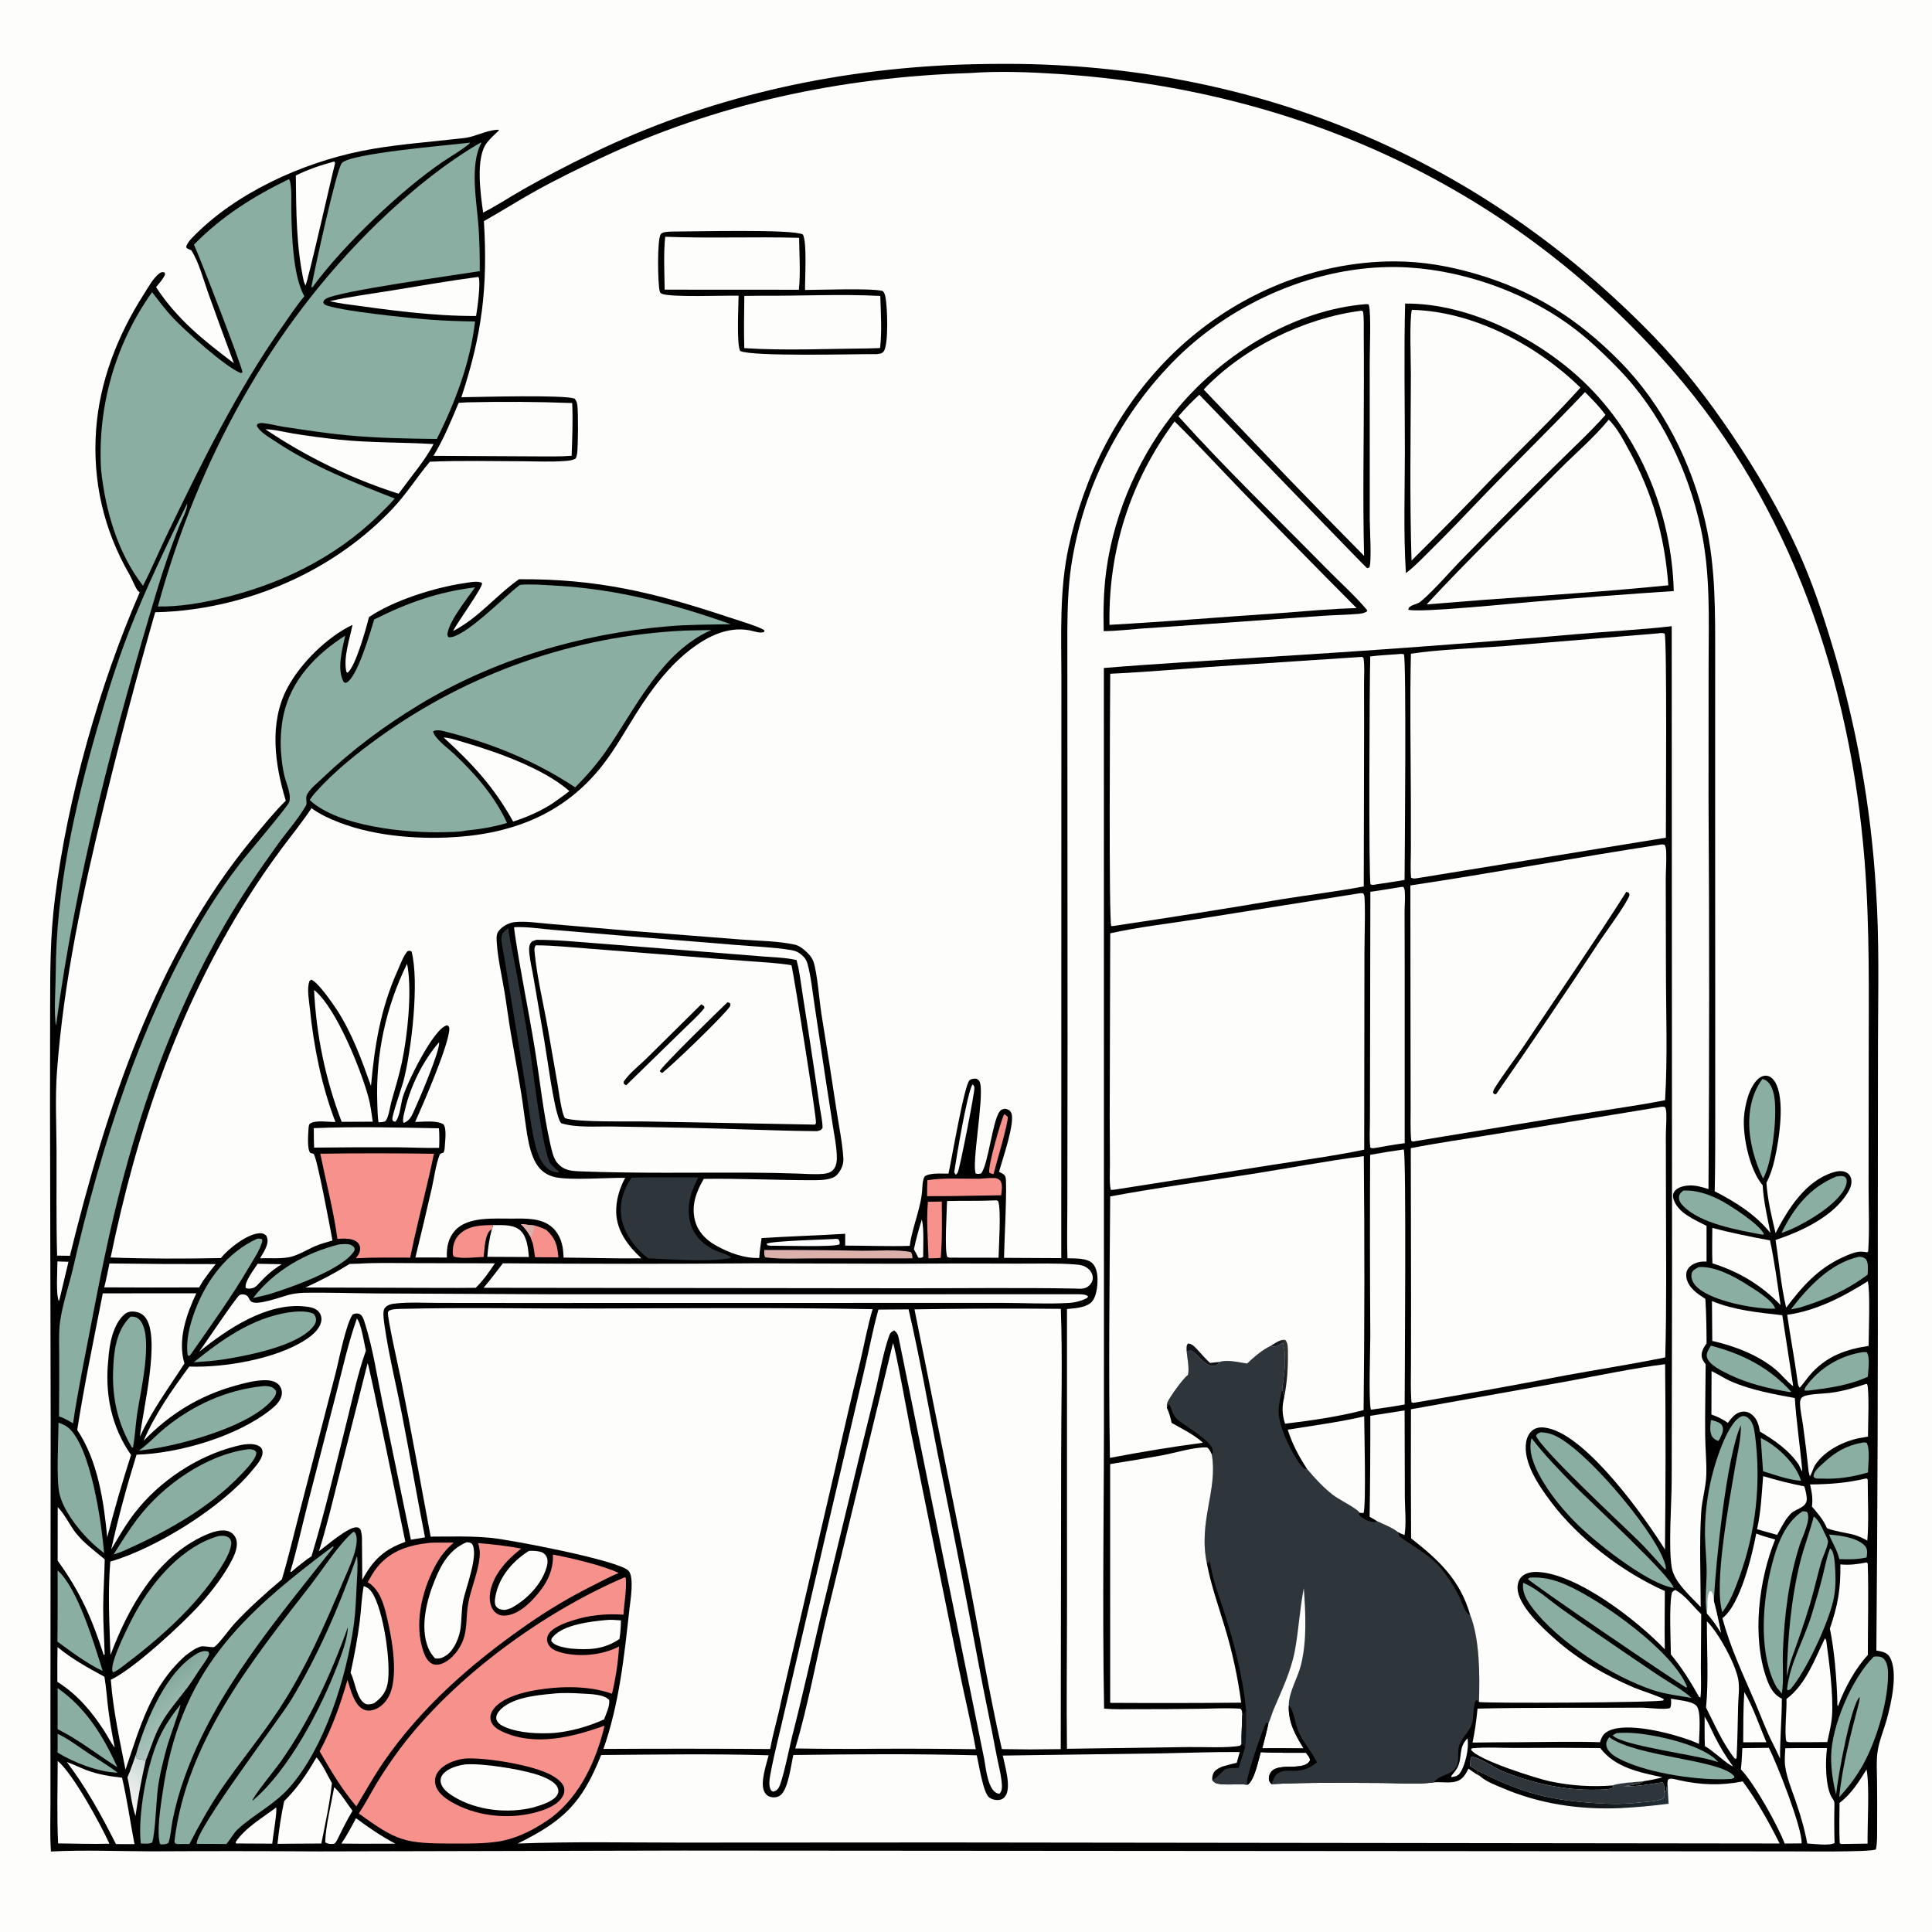 <svg version="1.1" xmlns="http://www.w3.org/2000/svg" style="display: block;" viewBox="0 0 2048 2048" width="1024" height="1024" preserveAspectRatio="none">
<defs>
	<linearGradient id="Gradient1" gradientUnits="userSpaceOnUse" x1="157.465" y1="1874.94" x2="131.281" y2="1903.11">
		<stop class="stop0" offset="0" stop-opacity="1" stop-color="rgb(205,219,216)"/>
		<stop class="stop1" offset="1" stop-opacity="1" stop-color="rgb(245,242,241)"/>
	</linearGradient>
	<linearGradient id="Gradient2" gradientUnits="userSpaceOnUse" x1="165.938" y1="1789.21" x2="197.499" y2="1827.32">
		<stop class="stop0" offset="0" stop-opacity="1" stop-color="rgb(133,169,156)"/>
		<stop class="stop1" offset="1" stop-opacity="1" stop-color="rgb(171,196,189)"/>
	</linearGradient>
	<linearGradient id="Gradient3" gradientUnits="userSpaceOnUse" x1="1359.15" y1="1441.77" x2="1364.66" y2="1440.96">
		<stop class="stop0" offset="0" stop-opacity="1" stop-color="rgb(22,25,30)"/>
		<stop class="stop1" offset="1" stop-opacity="1" stop-color="rgb(49,52,52)"/>
	</linearGradient>
	<linearGradient id="Gradient4" gradientUnits="userSpaceOnUse" x1="1646.39" y1="1929.21" x2="1688.45" y2="1862.05">
		<stop class="stop0" offset="0" stop-opacity="1" stop-color="rgb(0,0,0)"/>
		<stop class="stop1" offset="1" stop-opacity="1" stop-color="rgb(35,48,56)"/>
	</linearGradient>
</defs>
<path transform="translate(0,0)" fill="rgb(253,253,252)" d="M 0 0 L 2048 0 L 2048 2048 L 0 2048 L 0 0 z"/>
<path transform="translate(0,0)" fill="rgb(0,0,0)" d="M 1017.49 68.5 C 1038.61 67.797 1059.75 67.558 1080.88 67.781 C 1339.9 71.494 1571.82 169.961 1752.36 355.96 C 1783.34 387.87 1810.89 423.601 1835.72 460.441 C 1862.42 500.055 1887.09 541.889 1906.76 585.522 C 1921.04 617.203 1932.03 650.075 1942.01 683.314 C 1967.61 767.571 1983.25 854.54 1988.59 942.439 C 1992.26 996.137 1990.88 1050.12 1990.75 1103.92 L 1990.56 1301 C 1990.81 1450.55 1990.3 1600.1 1989.03 1749.64 C 1990.28 1749.83 1991.52 1750.04 1992.76 1750.29 C 1996.94 1751.14 2000.94 1752.64 2003.21 1756.53 C 2012.41 1772.38 2004.73 1805.71 2000.15 1822.23 C 1996.74 1834.55 1991.34 1846.53 1989.99 1859.31 C 1989.01 1868.62 1989.64 1878.28 1989.73 1887.64 C 1989.94 1903.78 1989.98 1919.92 1989.83 1936.06 C 1989.75 1944.06 1990.23 1952.62 1988.51 1960.45 C 1982.95 1963.51 1907.59 1962.48 1896.09 1962.53 L 724.5 1961.68 L 337.557 1962.57 C 278.667 1962.2 219.776 1962.17 160.886 1962.49 C 125.411 1962.41 89.443 1960.83 54.021 1962.66 C 52.768 1945.32 53.532 1927.4 53.484 1910 L 53.466 1810.35 L 53.717 1505.06 L 53.01 1171.73 L 53.13 1070.02 C 53.227 1028.66 53.079 993.775 58.233 952.386 C 71.475 846.055 105.368 726.13 148.111 627.9 C 147.463 627.341 146.751 626.848 146.174 626.217 C 143.636 623.442 139.694 613.286 137.447 609.398 C 110.039 561.979 97.919 510.316 101.875 455.516 C 105.574 404.277 124.731 355.336 152.2 312.307 C 156.415 305.705 162.566 294.472 168.936 289.794 C 170.928 288.331 172.172 288.309 174.48 288.776 L 175 290.815 C 173.131 295.715 168.667 300.271 165.428 304.393 C 187.996 338.789 215.559 360.548 247.928 385.041 C 238.802 360.646 229.853 336.186 221.083 311.661 C 216.063 297.741 210.764 277.507 202.748 265.275 C 200.975 264.582 199.347 263.819 197.674 262.911 L 197.471 260.98 C 198.875 257.53 200.784 255.102 203.359 252.413 C 248.91 204.857 319.576 172.868 383.452 160.012 C 416.458 153.369 450.309 151.037 483.718 147.253 C 488.758 146.682 494.012 146.366 498.913 145.035 C 508.361 142.468 518.657 137.633 528.524 137.489 L 528.835 138.28 C 524.435 142.472 519.693 146.689 515.986 151.519 C 503.813 167.38 509.456 206.176 512.161 225.339 C 526.362 218.21 539.949 209.058 553.819 201.209 C 577.646 187.7 601.913 174.984 626.582 163.081 C 749.363 103.197 881.447 73.782 1017.49 68.5 z"/>
<path transform="translate(0,0)" fill="rgb(253,253,252)" d="M 1027.76 77.449 C 1058.42 75.164 1091.17 76.383 1121.81 78.395 C 1376.43 95.119 1602.58 197.924 1771.6 390.981 C 1898.8 536.282 1961.48 722.262 1976.57 912.806 C 1982.12 982.922 1980.88 1053.46 1980.9 1123.74 L 1980.77 1257.33 C 1980.74 1280.29 1981.88 1303.8 1980.35 1326.69 L 1979.33 1327.5 C 1975.99 1326.96 1972.8 1326.5 1969.43 1327.06 C 1963.78 1328.01 1958.13 1330.6 1952.94 1332.97 C 1927.02 1344.8 1910.24 1363.97 1893.43 1386.17 C 1887.92 1363.12 1885.86 1337.97 1882.16 1314.46 C 1909.54 1305.26 1943.21 1289.9 1958.83 1264.02 C 1961.5 1259.59 1963.69 1253.99 1962.13 1248.78 C 1961.32 1246.11 1959.52 1243.97 1957.02 1242.74 C 1952.59 1240.57 1947.19 1241.46 1942.69 1242.9 C 1913.74 1252.17 1895.3 1281.7 1882.18 1307.12 C 1877.98 1289.83 1873.64 1271.54 1872.5 1253.76 C 1876.52 1246.15 1879.13 1237.88 1881.06 1229.51 C 1885.76 1209.07 1893.12 1163.9 1881.03 1146.03 C 1879.02 1143.06 1876.08 1140.54 1872.33 1140.28 C 1869.38 1140.08 1866.62 1141.31 1864.37 1143.14 C 1854.24 1151.38 1849.66 1171.4 1848.71 1183.96 C 1847.13 1204.98 1854.83 1240.52 1868.51 1256.44 C 1869.41 1273.29 1873.52 1290.47 1876.72 1307 C 1860.8 1287.32 1839.89 1274.18 1817.64 1262.8 C 1818.18 1243.23 1818.09 1223.59 1818.23 1204 L 1818.12 822.385 L 1818.15 698.51 C 1818.13 649.687 1818.88 602.076 1807.91 554.185 C 1793.31 490.421 1762.88 429.402 1716.64 382.622 C 1672 337.456 1624.98 307.871 1563.61 290.064 C 1536.06 282.073 1507.86 277.152 1479.12 277.074 C 1389.3 276.831 1302.79 315.327 1239.63 378.533 C 1184.71 433.499 1149.3 504.166 1132.84 579.708 C 1122.94 625.157 1125.06 672.041 1125.12 718.244 L 1125.09 846.3 L 1124.99 1333.69 L 1064.29 1333.37 C 1064.41 1320.86 1067.95 1253.68 1065.84 1247.63 C 1064.75 1244.5 1061.66 1243.63 1058.96 1242.12 C 1062.36 1229.96 1076.37 1189.78 1072.03 1179.82 C 1070.7 1176.77 1068.76 1176.25 1065.88 1175.31 C 1063.44 1175.61 1061.38 1175.94 1059.77 1178.05 C 1051.95 1188.27 1047.72 1234.49 1040.04 1243.82 C 1037.91 1244.42 1036.67 1244.52 1034.48 1244.16 C 1029.54 1235.71 1043.07 1164.59 1039.04 1148.42 C 1038.33 1145.57 1037.56 1144.95 1035.09 1143.51 C 1032.35 1143.34 1030.31 1143.28 1027.91 1144.98 C 1022.2 1149.02 1008.31 1232.04 1005.4 1244.13 C 998.48 1244.22 985.796 1242.93 980.19 1247.06 C 978.271 1250.53 977.885 1254.65 977.74 1258.58 C 976.957 1279.68 967.108 1299.75 964.365 1320.66 C 941.693 1321.41 918.655 1320.36 895.929 1320.38 L 895.926 1307.85 C 866.403 1309.75 836.822 1310.5 807.299 1312.44 C 806.366 1319.49 805.241 1326.36 804.832 1333.48 C 788.969 1334.13 772.227 1327.79 758.511 1320.04 C 748.166 1314.19 739.793 1305.61 736.738 1293.88 C 732.545 1277.77 738.039 1263.31 746.037 1249.65 C 785.522 1249.04 824.984 1251.22 864.432 1251.03 C 871.053 1251 882.626 1250.55 887.29 1245.32 C 891.604 1240.48 894.407 1234.49 894 1227.95 C 892.962 1211.2 889.337 1193.96 886.82 1177.35 C 881.703 1143.34 876.371 1109.37 870.826 1075.42 C 868.491 1060.69 866.474 1032.04 862.405 1019.7 C 860.828 1014.92 857.109 1010.82 853.345 1007.62 C 850.355 1005.08 846.636 1002.26 842.732 1001.4 C 824.431 997.388 803.599 997.388 784.831 995.881 L 666.752 986.609 L 583.254 979.412 C 571.138 978.467 557.641 976.209 545.636 977.478 C 539.205 978.158 532.12 982.003 528.308 987.297 C 525.751 990.849 526.377 995.925 526.67 1000.09 C 527.888 1017.36 532.071 1034.76 534.874 1051.86 C 537.205 1066.08 538.963 1080.38 541.396 1094.58 C 546.268 1123.03 551.832 1151.34 555.529 1179.97 C 558.347 1197.55 560.06 1225.73 572.575 1239.03 C 577.021 1243.75 582.821 1246.67 589.134 1247.99 C 604.994 1251.3 644.196 1248.32 662.757 1248.54 C 656.636 1259.68 652.746 1272.83 653.212 1285.62 C 653.935 1305.4 666.08 1320.93 679.881 1333.87 C 652.469 1334.3 624.826 1333.25 597.39 1333.09 L 597.246 1329.98 C 596.834 1319.47 593.861 1309 585.973 1301.56 C 574.698 1290.93 557.704 1291.63 543.273 1291.77 C 524.483 1291.95 496.508 1289.23 482.683 1304.05 C 475.207 1312.07 473.169 1322.46 473.751 1333.04 L 440.338 1333 C 446.275 1308.57 452.065 1284.11 457.708 1259.62 C 460.252 1248.46 461.843 1234.8 466.009 1224.25 C 466.69 1222.53 468.302 1222.54 469.941 1221.92 C 471.568 1219.48 471.401 1216.49 471.609 1213.6 C 471.978 1208.45 473.497 1195.78 470.011 1191.76 C 462.367 1187.3 448.816 1189.27 440.088 1189.3 C 448.447 1170.63 475.979 1107.44 476.298 1090.79 C 476.342 1088.48 475.85 1088.26 474.247 1086.85 C 460.108 1088.38 429.678 1151.24 426.413 1164.88 C 424.967 1170.92 423.49 1185.28 418.933 1189.11 L 416.861 1188.62 C 416.53 1187.88 415.864 1187.2 415.869 1186.38 C 415.9 1181.01 425.684 1153.68 427.83 1145.42 C 436.198 1113.2 444.666 1040.64 436.266 1008.55 C 433.974 1007.58 434.107 1007.56 431.793 1008.46 C 427.29 1013.98 424.338 1022.47 421.416 1029 C 403.593 1068.82 397.09 1108.11 393.265 1151.22 C 383.411 1123.5 373.288 1095.4 357.173 1070.59 C 353.24 1064.53 336.386 1039.91 329.699 1038.47 L 327.859 1040.27 C 325.236 1048.9 327.492 1059.66 328.394 1068.49 C 332.582 1109.51 340.785 1150.74 355.538 1189.32 C 348.66 1189.54 333.941 1186.98 328.538 1191.19 C 327.185 1192.24 327.142 1195.43 327.02 1197.07 C 326.64 1202.17 325.505 1218.1 328.749 1221.97 C 329.352 1222.16 331.936 1222.91 332.418 1223.2 C 335.846 1225.27 350.616 1305.06 352.447 1315.03 C 346.285 1316.75 340.043 1318.45 334.147 1320.96 C 324.995 1324.87 315.714 1331.05 305.876 1332.8 C 296.326 1334.5 285.433 1333.47 275.688 1333.82 C 278.148 1329.6 281.122 1325.04 282.679 1320.41 C 283.947 1316.63 284.058 1313.47 282.267 1309.86 C 279.892 1307.76 278.107 1307.07 274.879 1307.3 C 261.606 1308.26 242.237 1323.58 234.081 1333.61 C 195.32 1334.38 156.005 1334.45 117.266 1332.99 C 145.087 1198.16 188.782 1068.52 262.75 951.647 C 273.861 934.091 285.847 916.622 298.23 899.939 C 308.903 885.561 320.273 871.628 330.222 856.735 C 334.834 860.006 339.695 862.909 344.762 865.418 C 382.994 884.198 430.934 889.439 473.185 887.833 C 539.706 885.304 597.463 864.427 639.169 810.569 C 652.257 793.667 662.847 774.675 674.213 756.581 C 691.956 728.332 713.538 699.685 741.937 681.406 C 757.716 671.25 775.848 664.615 794.693 668.2 C 799.402 669.096 805.395 671.553 809.933 669.995 L 810.33 668.111 C 805.64 664.557 779.787 656.721 772.561 654.31 C 694.704 628.33 633.118 613.377 550.17 614.025 C 525.406 631.491 507.719 654.773 480.177 668.987 C 484.625 660.039 511.655 622.996 511.015 618.218 C 510.091 617.597 509.973 617.428 508.728 617.103 C 504.255 615.935 496.178 617.544 491.549 618.244 C 460.669 622.914 417.299 636.332 391.083 654.203 C 388.659 664.442 376.825 707.151 368.392 713.132 L 367.146 712.168 C 363.798 696.867 370.681 677.353 373.7 662.35 C 346.855 675.179 318.786 702.804 304.759 729.004 C 284.942 766.02 291.294 810.343 302.949 848.792 C 290.804 860.71 279.544 874.636 268.679 887.749 C 164.743 1013.2 112.511 1175.33 74.109 1331.18 L 60.537 1331.01 C 59.476 1293.72 60.09 1256.19 59.928 1218.88 C 59.81 1191.56 58.373 1163.42 60.37 1136.18 C 67.39 1040.41 87.872 945.161 110.687 852.091 C 127.228 784.038 145.171 716.332 164.505 649.018 C 171.739 648.866 178.967 648.496 186.179 647.909 C 272.421 640.416 356.524 602.311 416.183 539.179 C 430.849 523.66 442.001 505.725 455.658 489.429 C 488.8 488.053 522.314 488.886 555.506 488.974 C 569.755 489.012 584.373 489.806 598.559 488.693 C 602.429 488.389 607.076 488.092 610.343 485.907 C 611.084 484.128 611.573 482.548 611.808 480.622 C 612.823 472.314 613.106 437.723 611.97 429.276 C 611.603 426.543 610.872 424.844 609.228 422.662 C 599.459 418.19 506.756 420.85 489.072 421.104 C 511.102 354.073 517.187 304.831 512.967 234.396 C 531.234 224.136 548.944 212.885 567.244 202.684 C 589.193 190.451 612.237 179.248 634.947 168.485 C 758.593 109.882 891.449 81.763 1027.76 77.449 z"/>
<path transform="translate(0,0)" fill="rgb(0,0,0)" d="M 711.881 245.483 C 733.237 245.56 840.43 242.588 851.155 248.584 C 855.644 257.935 853.217 294.549 853.366 307.381 C 870.677 307.342 922.214 305.26 935.533 308.42 C 937.46 310.033 937.898 311.904 938.464 314.266 C 940.681 323.502 942.261 365.885 936.609 372.676 C 934.548 375.152 932.164 374.974 929.25 375.394 C 907.145 375.185 797.723 378.263 784.645 372.062 C 780.649 365.441 782.87 324.263 782.926 313.453 C 769.303 312.986 709.495 315.599 701.199 311.2 C 699.714 310.413 699.688 309.955 699.269 308.406 C 697.235 300.891 696.441 254.233 700.392 248.341 C 702.294 245.505 708.84 245.686 711.881 245.483 z"/>
<path transform="translate(0,0)" fill="rgb(253,253,252)" d="M 806.348 313.487 C 848.43 313.815 891.191 311.513 933.152 313.716 C 933.658 331.858 935.043 350.889 932.907 368.953 L 920.578 369.336 C 877.229 369.665 832.142 371.891 788.972 369.03 C 788.46 350.61 788.775 332.115 789.023 313.691 L 806.348 313.487 z"/>
<path transform="translate(0,0)" fill="rgb(253,253,252)" d="M 705.143 250.969 C 752.36 252.794 799.807 250.797 847.095 252.092 C 847.298 270.11 848.669 289.203 846.87 307.129 L 704.57 307.049 C 704.368 288.575 703.222 269.326 705.143 250.969 z"/>
<path transform="translate(0,0)" fill="rgb(253,253,252)" d="M 1131.54 1333.81 C 1130.81 1313.23 1131.52 1292.38 1131.44 1271.77 L 1131.64 1102.82 L 1131.42 667.845 C 1131.6 645.385 1132.22 622.721 1135.44 600.46 C 1148.09 516.366 1187.6 438.617 1248.06 378.819 C 1308.54 319.651 1395.97 281.628 1481.13 283.088 C 1543.79 284.162 1611.63 307.15 1662.52 343.618 C 1681.82 357.448 1699.69 374.477 1716.18 391.531 C 1760.38 437.239 1789.56 498.338 1802.93 560.063 C 1813.35 608.219 1811.26 655.762 1811.18 704.669 L 1811.11 847.67 C 1812.01 985.265 1811.99 1122.87 1811.06 1260.46 C 1804.55 1258.39 1797.39 1256.28 1790.5 1256.65 C 1785.11 1256.94 1778.37 1258.35 1774.98 1263 C 1773.19 1265.45 1773.13 1268.28 1773.98 1271.1 C 1778.41 1285.72 1796.6 1293.07 1809.01 1299.5 L 1809.01 1337.31 C 1806.66 1337.26 1804.37 1337.24 1802.04 1337.65 C 1797.3 1338.47 1791.82 1341.01 1789.19 1345.23 C 1787.37 1348.16 1787.09 1351.82 1787.82 1355.13 C 1790.12 1365.45 1799.57 1371.54 1807.78 1376.95 C 1808.75 1392.67 1808.98 1408.33 1809.05 1424.08 C 1806.8 1427.03 1804.71 1430.56 1804.01 1434.26 C 1803.08 1439.24 1805.23 1442.42 1808.06 1446.22 C 1807.96 1471.53 1807.29 1496.9 1807.57 1522.2 C 1807.71 1535.91 1809.18 1549.75 1808.76 1563.44 C 1808.34 1576.72 1804.17 1589.71 1803.34 1602.99 C 1801.25 1636.24 1802.78 1670.18 1802.82 1703.5 C 1792.3 1692.3 1775 1677.62 1772.19 1661.97 C 1768.4 1640.95 1771.96 1593.96 1772.05 1569.85 L 1772.45 1352.28 L 1772.08 663.813 C 1738.27 667.658 1704 669.363 1670.08 672.323 C 1559.42 681.901 1448.64 690.047 1337.76 696.761 C 1281.94 700.462 1225.88 703.481 1170.14 708.101 L 1170.22 1476.07 C 1170.48 1587.68 1168.35 1699.59 1170.38 1811.16 C 1181.63 1812.25 1193.31 1811.81 1204.62 1811.82 C 1227.2 1811.83 1249.78 1811.68 1272.36 1811.38 C 1286.45 1811.18 1300.84 1810.34 1314.9 1811.28 C 1316.95 1813.18 1316.58 1815.3 1316.92 1817.99 C 1316.64 1828.05 1315.9 1838.34 1316.17 1848.39 C 1315.79 1849.22 1315.04 1849.88 1314.43 1850.56 C 1300.16 1853.21 1275.16 1851.72 1259.76 1851.95 L 1131.02 1853.78 C 1130.39 1803.33 1131.08 1752.84 1131.07 1702.39 L 1131.04 1387.65 C 1139.07 1386.78 1149.22 1386.46 1155.89 1381.34 C 1161.28 1377.2 1162.87 1367.36 1163.29 1361.01 C 1163.76 1354.04 1163.35 1344.72 1158.18 1339.32 C 1152.42 1333.31 1139.13 1334.12 1131.54 1333.81 z"/>
<path transform="translate(0,0)" fill="rgb(0,0,0)" d="M 1447.71 322.429 C 1448.54 322.346 1449.87 322.551 1450.72 322.613 C 1450.84 322.908 1450.98 323.193 1451.08 323.497 C 1453.54 331.603 1451.95 372.674 1451.95 383.924 L 1452 551.081 C 1452.04 559.597 1454.21 596.305 1451.52 601.658 L 1449.2 602.256 C 1447.41 601.516 1285.53 432.922 1271.33 418.447 C 1263.48 425.61 1256.08 433.254 1249.18 441.336 C 1298.96 496.595 1352.93 548.605 1405.08 601.632 C 1419.59 616.552 1435.98 630.967 1449.29 646.853 L 1448.78 648.365 C 1445.91 649.994 1443.04 650.457 1439.77 650.743 C 1427.06 651.852 1414.03 651.947 1401.24 652.857 L 1275.62 661.81 L 1210.51 666.278 C 1197.01 667.273 1183.51 668.953 1169.96 669.013 C 1169.42 647.315 1169.87 625.248 1172.86 603.726 C 1181.47 541.7 1209.36 479.104 1249.73 431.28 C 1297.84 374.281 1372.5 328.481 1447.71 322.429 z"/>
<path transform="translate(0,0)" fill="rgb(253,253,252)" d="M 1245.09 446.71 C 1268.63 469.842 1291.07 494.253 1313.99 518.009 C 1355.04 560.539 1396.41 602.755 1438.11 644.652 C 1411.56 645.256 1384.74 647.843 1358.25 649.822 C 1297.54 653.824 1236.83 659.003 1176.09 662.365 C 1174.79 582.942 1198.08 510.489 1245.09 446.71 z"/>
<path transform="translate(0,0)" fill="rgb(253,253,252)" d="M 1442.66 329.411 L 1443.62 329.322 L 1444.94 330.517 C 1446.04 338.173 1445.55 346.208 1445.63 353.949 C 1445.77 371.084 1445.83 388.22 1445.79 405.356 C 1445.8 466.634 1444.46 527.991 1445.98 589.248 C 1418.95 561.872 1392.07 534.352 1365.33 506.689 L 1275.95 412.889 C 1317.67 368.755 1382.93 337.051 1442.66 329.411 z"/>
<path transform="translate(0,0)" fill="rgb(0,0,0)" d="M 1489.49 321.795 C 1556.77 321.165 1630.55 358.805 1678.53 404.459 C 1738.5 461.52 1772.08 544.36 1774.26 626.549 C 1725.73 629.743 1677.23 633.426 1628.78 637.598 C 1608.13 639.266 1504.68 649.812 1492.84 646.343 C 1493.32 641.024 1501.91 641.107 1505.89 637.741 C 1521.88 624.199 1538.1 604.405 1553.28 589.316 C 1585.24 556.587 1617.51 524.166 1650.09 492.058 C 1667.36 474.865 1685.7 458.052 1701.88 439.856 C 1695.51 431.061 1687.83 423.285 1680.17 415.629 C 1645.41 452.342 1609.07 487.667 1573.97 524.077 C 1554.97 543.779 1536.24 563.786 1516.71 582.966 C 1508.25 591.287 1499.82 600.384 1490.32 607.484 C 1487.62 565.087 1489.19 521.731 1489.21 479.224 C 1489.22 426.819 1488.17 374.169 1489.49 321.795 z"/>
<path transform="translate(0,0)" fill="rgb(253,253,252)" d="M 1496.66 328.45 C 1561.94 329.973 1629.45 366.028 1675.32 410.915 C 1646.25 443.172 1614.78 473.581 1584.26 504.46 C 1555.41 534.845 1526.08 564.767 1496.28 594.216 C 1494.23 528.552 1495.4 462.464 1495.6 396.777 C 1495.63 384.154 1493.9 338.177 1496.66 328.45 z"/>
<path transform="translate(0,0)" fill="rgb(253,253,252)" d="M 1705.33 444.888 C 1713.9 453.039 1720.31 465.51 1726 475.804 C 1751.55 522.069 1764.55 567.773 1768.49 620.435 C 1703.67 626.995 1638.23 631.091 1573.24 635.84 L 1512.28 640.686 C 1557.31 592.045 1605.73 545.472 1652.4 498.309 C 1669.91 480.619 1689.5 464.107 1705.33 444.888 z"/>
<path transform="translate(0,0)" fill="rgb(253,253,252)" d="M 426.522 1387.44 C 491.771 1385.85 557.329 1387.24 622.618 1387.1 C 723.352 1386.89 824.286 1385.93 924.999 1387.77 C 919.671 1405.71 916.302 1424.49 912.009 1442.72 C 902.977 1479.54 894.36 1516.45 886.158 1553.46 L 828.217 1802.62 C 824.77 1819.88 819.5 1836.7 816.423 1854.03 C 757.498 1853.62 698.57 1853.59 639.644 1853.94 C 656.388 1806.57 661.75 1755.2 667.242 1705.54 C 668.253 1696.4 672.471 1671.88 666.273 1665.08 C 656.37 1654.2 542.584 1632.42 520.602 1630.22 C 499.399 1628.11 477.784 1628.86 456.493 1628.88 C 445.981 1572.97 436.094 1517.01 424.825 1461.24 C 423.107 1452.74 410.401 1396.62 411.245 1391.23 C 411.363 1390.48 412.089 1389.96 412.51 1389.32 C 416.952 1387.34 421.735 1387.59 426.522 1387.44 z"/>
<path transform="translate(0,0)" fill="rgb(253,253,252)" d="M 1063 1860.97 L 1231.19 1858.64 C 1258.84 1858.15 1286.5 1857.01 1314.16 1857.23 L 1310.99 1868.66 C 1305.66 1869.72 1300.37 1871.39 1295.11 1872.8 C 1291.09 1874.86 1287.3 1876.45 1285.71 1881.02 C 1285.02 1883.01 1284.99 1884.89 1284.99 1886.97 C 1287.41 1890.03 1289.33 1890.67 1293.05 1891.14 C 1302.76 1892.37 1312.72 1890.74 1322.32 1891.9 C 1329.67 1887.82 1334.01 1865.34 1336.42 1857.31 C 1352.41 1858.08 1368.32 1858.09 1384.32 1858.03 C 1386.27 1860.48 1388.44 1862.62 1388.78 1865.85 C 1383.55 1877.7 1358.66 1868.76 1348.95 1876.79 C 1346.76 1878.6 1345.24 1881.76 1345.09 1884.64 C 1344.92 1887.87 1346.08 1888.82 1347.85 1891.23 C 1386.92 1889.27 1426.03 1889.93 1465.14 1890.04 C 1482.83 1890.08 1502.47 1891.86 1519.9 1889.38 C 1527.73 1888.61 1536.73 1890.63 1544.21 1888.24 C 1550.8 1886.14 1553.67 1880.53 1556.69 1874.83 C 1560.65 1877.81 1564.44 1880.39 1568.83 1882.73 C 1567.79 1880.86 1568.35 1881.61 1566.76 1879.89 C 1566.37 1879.46 1565.97 1879.05 1565.57 1878.63 L 1566.86 1877.37 C 1564.07 1875.46 1561.26 1873.72 1558.33 1872.02 C 1558.56 1868.81 1558.37 1864.7 1559.97 1861.89 C 1570.97 1864.15 1582.4 1873.41 1593.17 1877.72 C 1624.56 1890.31 1658.19 1897.95 1692.08 1897.17 C 1697.45 1897.05 1705.63 1897.45 1710.34 1894.7 C 1709.74 1892.84 1710.29 1893.38 1709.24 1892.68 C 1715.3 1889.88 1734.92 1889.06 1742.49 1888.13 C 1742.15 1888.4 1741.83 1888.69 1741.47 1888.93 C 1738.34 1890.96 1721.99 1894.14 1718.44 1893.26 C 1718.74 1893.29 1719.04 1893.32 1719.34 1893.34 C 1732.94 1894.34 1748.82 1891.32 1762.34 1889.27 C 1764.77 1892.18 1764.36 1895.51 1764.2 1899.05 L 1766.29 1898.24 C 1766.67 1894.95 1767.16 1891.68 1767.75 1888.42 L 1767.99 1886.78 C 1770.18 1884.04 1776.72 1886.39 1779.92 1887.1 C 1803.02 1892.21 1824.07 1892.98 1847.38 1888.38 C 1862.51 1908.86 1875.09 1931.44 1886.47 1954.17 L 1002.33 1953.08 L 722.922 1953.24 C 664.95 1953.25 606.721 1952.01 548.79 1954.24 C 597.692 1930.12 616.91 1911.38 637.233 1860.4 C 696.283 1859.89 755.742 1859 814.76 1860.67 C 812.37 1870.73 805.036 1890.78 810.648 1900.06 C 812.056 1902.39 813.93 1904.08 816.602 1904.77 C 820.211 1905.71 823.676 1905.4 826.841 1903.34 C 835.469 1897.75 838.552 1870.62 840.961 1860.39 C 905.651 1859.46 970.74 1859.03 1035.42 1860.71 C 1037.51 1869.43 1042.07 1900.07 1048.34 1905.11 C 1051.06 1907.3 1054.27 1908.18 1057.74 1908.1 C 1060.9 1908.02 1063.61 1906.84 1065.54 1904.23 C 1072.45 1894.9 1065.16 1871.84 1063 1860.97 z"/>
<path transform="translate(0,0)" fill="rgb(46,54,60)" d="M 1558.33 1872.02 C 1558.56 1868.81 1558.37 1864.7 1559.97 1861.89 C 1570.97 1864.15 1582.4 1873.41 1593.17 1877.72 C 1624.56 1890.31 1658.19 1897.95 1692.08 1897.17 C 1697.45 1897.05 1705.63 1897.45 1710.34 1894.7 C 1709.74 1892.84 1710.29 1893.38 1709.24 1892.68 C 1715.3 1889.88 1734.92 1889.06 1742.49 1888.13 C 1742.15 1888.4 1741.83 1888.69 1741.47 1888.93 C 1738.34 1890.96 1721.99 1894.14 1718.44 1893.26 C 1718.74 1893.29 1719.04 1893.32 1719.34 1893.34 C 1732.94 1894.34 1748.82 1891.32 1762.34 1889.27 C 1764.77 1892.18 1764.36 1895.51 1764.2 1899.05 C 1763.56 1901.39 1763.84 1903.01 1764.08 1905.38 C 1763.57 1905.77 1763.11 1906.24 1762.55 1906.55 C 1757 1909.71 1744.03 1909.96 1737.66 1910.75 C 1719.45 1913 1701.98 1912.31 1683.75 1910.86 C 1635.74 1907.03 1609.23 1898.41 1566.86 1877.37 C 1564.07 1875.46 1561.26 1873.72 1558.33 1872.02 z"/>
<path transform="translate(0,0)" fill="url(#Gradient4)" d="M 1566.86 1877.37 C 1609.23 1898.41 1635.74 1907.03 1683.75 1910.86 C 1701.98 1912.31 1719.45 1913 1737.66 1910.75 C 1744.03 1909.96 1757 1909.71 1762.55 1906.55 C 1763.11 1906.24 1763.57 1905.77 1764.08 1905.38 C 1763.84 1903.01 1763.56 1901.39 1764.2 1899.05 L 1766.29 1898.24 C 1766.67 1894.95 1767.16 1891.68 1767.75 1888.42 C 1767.85 1896.3 1768.2 1904.17 1768.8 1912.03 C 1751.77 1914.28 1734.65 1915.84 1717.49 1916.7 C 1674.22 1918.5 1631.86 1912.3 1591.91 1895.08 C 1584.38 1891.84 1574.91 1888.31 1568.83 1882.73 C 1567.79 1880.86 1568.35 1881.61 1566.76 1879.89 C 1566.37 1879.46 1565.97 1879.05 1565.57 1878.63 L 1566.86 1877.37 z"/>
<path transform="translate(0,0)" fill="rgb(46,54,60)" d="M 1347.16 1426.58 C 1349.7 1427.68 1350.75 1427.72 1353.39 1426.68 C 1355.63 1425.81 1357.8 1424.62 1359.95 1423.54 C 1364.34 1439.42 1361.26 1456.56 1359.14 1472.69 C 1357.7 1480.11 1355.27 1488.58 1355.37 1496.12 C 1355.56 1512.17 1367.16 1535.84 1376 1549.03 C 1378.07 1552.11 1380.1 1554.73 1383.01 1557.05 L 1385.64 1557.27 C 1393.76 1567.12 1402.7 1576.58 1412.72 1584.53 C 1419.21 1589.68 1437.72 1598.44 1441.38 1603.62 L 1440.37 1605.03 C 1442.6 1609.05 1449.66 1612.25 1454.05 1613.24 C 1456.27 1613.73 1457.72 1613.45 1459.72 1612.51 C 1466.55 1615.67 1476.35 1619.58 1482.16 1624.27 C 1482.78 1627.7 1483.31 1628.48 1486.14 1630.53 C 1500.38 1640.81 1517.53 1649.5 1528.5 1663.65 C 1535.22 1672.18 1541.13 1681.32 1546.16 1690.95 C 1548.88 1696.25 1551.66 1705.36 1555.23 1709.84 C 1555.81 1710.57 1557.56 1711.49 1558.44 1711.89 C 1568.64 1737.74 1568.7 1776.14 1567.73 1804.16 L 1565.96 1802.45 L 1564.4 1802.66 C 1561.25 1808.07 1562.51 1821.27 1559.85 1828.49 C 1556.64 1837.2 1548.12 1842.94 1546.24 1852.56 C 1545.02 1858.84 1547.02 1867.64 1543.62 1873.12 C 1537.95 1882.28 1525.42 1881.24 1519.9 1889.38 C 1502.47 1891.86 1482.83 1890.08 1465.14 1890.04 C 1426.03 1889.93 1386.92 1889.27 1347.85 1891.23 C 1346.08 1888.82 1344.92 1887.87 1345.09 1884.64 C 1345.24 1881.76 1346.76 1878.6 1348.95 1876.79 C 1358.66 1868.76 1383.55 1877.7 1388.78 1865.85 C 1388.44 1862.62 1386.27 1860.48 1384.32 1858.03 C 1368.32 1858.09 1352.41 1858.08 1336.42 1857.31 C 1334.01 1865.34 1329.67 1887.82 1322.32 1891.9 C 1312.72 1890.74 1302.76 1892.37 1293.05 1891.14 C 1289.33 1890.67 1287.41 1890.03 1284.99 1886.97 C 1289.89 1884.71 1294.41 1878.91 1298.68 1875.42 C 1303.26 1874.04 1308.12 1874.17 1312.87 1874 C 1315.4 1866.74 1317.58 1859.35 1319.86 1852.01 L 1319.11 1850.46 C 1318.59 1850.15 1318.05 1849.86 1317.55 1849.51 C 1317.07 1849.17 1316.63 1848.77 1316.17 1848.39 C 1315.9 1838.34 1316.64 1828.05 1316.92 1817.99 L 1321.02 1814.06 C 1318.02 1781.03 1309.77 1747.4 1299.95 1715.81 C 1293.63 1695.46 1284.94 1674.76 1282.43 1653.54 L 1281.56 1659.57 L 1280.74 1655.49 L 1279.43 1657.71 C 1269.89 1612.52 1291.17 1579.74 1284.54 1541.8 C 1284.7 1541.54 1284.9 1541.3 1285.03 1541.02 C 1290.78 1529.33 1253.78 1511.17 1246.98 1503.56 C 1243.12 1499.23 1242.01 1494.35 1239.96 1489.09 L 1238.62 1489.01 L 1236.95 1492.41 C 1236.88 1490.38 1236.84 1488.8 1237.46 1486.83 C 1238.9 1482.27 1255.2 1459.66 1259.3 1457.56 C 1260.98 1450.22 1258.49 1439.69 1257.86 1432.05 L 1262.6 1431.74 C 1263.05 1432 1263.5 1432.26 1263.93 1432.53 C 1272.24 1437.62 1277.25 1449.41 1288.46 1447.92 C 1290.71 1446.43 1291.58 1446.14 1292.69 1443.72 C 1300.94 1440.98 1313.45 1444.16 1322.02 1445.45 C 1329.53 1438.28 1337.75 1431.12 1347.16 1426.58 z"/>
<path transform="translate(0,0)" fill="rgb(253,253,252)" d="M 1344.62 1826.8 C 1346.83 1822.26 1348.11 1816.85 1350.12 1812.11 C 1358.75 1791.71 1368.47 1771.75 1372.6 1749.82 C 1376.71 1727.91 1377.75 1705.56 1382.08 1683.62 C 1383.97 1710.07 1385.49 1738.8 1379.14 1764.69 C 1375.76 1778.48 1366.12 1793.69 1366.15 1807.8 C 1365.54 1825.54 1372.78 1838.64 1381.87 1853.35 C 1367.29 1853.29 1352.67 1853.06 1338.09 1853.26 C 1340.27 1844.48 1342.77 1835.66 1344.62 1826.8 z"/>
<path transform="translate(0,0)" fill="rgb(0,0,0)" d="M 1366.15 1807.8 C 1371.8 1813.01 1372.9 1827.9 1376.3 1835.32 C 1381.62 1846.91 1390.27 1856.8 1396.11 1868.1 C 1376.36 1884.72 1362.55 1871.09 1352.67 1881.51 C 1350.42 1883.88 1349.33 1888.25 1347.85 1891.23 C 1346.08 1888.82 1344.92 1887.87 1345.09 1884.64 C 1345.24 1881.76 1346.76 1878.6 1348.95 1876.79 C 1358.66 1868.76 1383.55 1877.7 1388.78 1865.85 C 1388.44 1862.62 1386.27 1860.48 1384.32 1858.03 C 1368.32 1858.09 1352.41 1858.08 1336.42 1857.31 C 1334.01 1865.34 1329.67 1887.82 1322.32 1891.9 C 1322.1 1890.76 1321.91 1889.95 1321.86 1888.75 C 1321.63 1882.45 1339.3 1829.03 1342.67 1825.92 L 1344.62 1826.8 C 1342.77 1835.66 1340.27 1844.48 1338.09 1853.26 C 1352.67 1853.06 1367.29 1853.29 1381.87 1853.35 C 1372.78 1838.64 1365.54 1825.54 1366.15 1807.8 z"/>
<path transform="translate(0,0)" fill="rgb(15,18,23)" d="M 1316.92 1817.99 L 1321.02 1814.06 C 1321.07 1826.72 1321.53 1839.44 1319.86 1852.01 L 1319.11 1850.46 C 1318.59 1850.15 1318.05 1849.86 1317.55 1849.51 C 1317.07 1849.17 1316.63 1848.77 1316.17 1848.39 C 1315.9 1838.34 1316.64 1828.05 1316.92 1817.99 z"/>
<path transform="translate(0,0)" fill="rgb(253,253,252)" d="M 544.879 982.868 C 558.522 982.158 573.422 984.615 587.078 985.755 L 667.445 992.523 L 780.227 1001.7 C 799.356 1003.3 819.193 1004.04 838.144 1007.02 C 843.121 1007.81 846.418 1009.27 850.207 1012.61 C 853.352 1015.38 854.965 1017.87 856.071 1021.95 C 859.791 1035.66 861.175 1050.55 863.313 1064.59 L 874.486 1139.26 L 882.836 1193.35 C 884.392 1203.37 886.521 1213.68 887.009 1223.81 C 887.278 1229.39 887.145 1235.82 883.162 1240.16 C 880.593 1242.96 876.455 1244.03 872.824 1244.34 C 863.526 1245.15 853.662 1244.26 844.323 1244 C 827.809 1243.45 811.289 1243.14 794.767 1243.06 C 735.118 1242.82 675.047 1244.01 615.456 1241.69 C 605.441 1241.3 598.075 1240.92 590.904 1232.95 C 586.631 1228.21 584.679 1218.69 583.293 1212.53 C 575.775 1179.12 572.296 1144.31 566.734 1110.52 C 560.19 1070.75 551.939 1031.24 545.981 991.376 L 544.879 982.868 z"/>
<path transform="translate(0,0)" fill="rgb(0,0,0)" d="M 568.764 996.252 C 591.338 996.218 614.185 998.603 636.696 1000.29 L 747.46 1008.99 L 809.203 1013.92 C 820.749 1014.85 833.087 1015.09 844.375 1017.7 C 847.664 1029.64 848.966 1042.8 850.951 1055.05 C 855.02 1080.52 858.952 1106 862.747 1131.5 L 869.15 1174.52 C 870.154 1181.38 871.927 1188.68 871.955 1195.58 C 870.108 1198.47 869.274 1198.19 866.068 1199.08 C 820.988 1198.71 775.833 1196.43 730.746 1195.58 L 649.632 1194.14 C 632.521 1193.8 611.405 1195.7 595.072 1190.74 C 594.146 1189.79 593.606 1188.95 593.089 1187.72 C 586.624 1172.31 580.496 1123.45 577.091 1103.76 L 565.929 1038.49 C 564.426 1029.52 562.263 1020.48 561.205 1011.46 C 560.815 1008.13 560.472 1003.15 562.194 1000.12 C 563.72 997.438 566.094 997.15 568.764 996.252 z"/>
<path transform="translate(0,0)" fill="rgb(253,253,252)" d="M 567.768 1002.09 C 586.718 1002.09 606.08 1004.24 624.988 1005.64 L 725.193 1013.52 C 747.333 1015.38 769.483 1017.11 791.641 1018.72 C 807.408 1019.9 823.435 1020.63 839.039 1023.17 C 842.417 1038.63 866.078 1187.62 864.938 1190.52 C 864.704 1191.11 864.249 1191.6 863.905 1192.14 L 683.491 1188.8 C 665.062 1188.44 612.807 1189.94 598.874 1185.3 C 597.499 1182.93 596.801 1180.59 596.13 1177.92 C 593.735 1168.42 592.624 1158.38 590.955 1148.72 L 580.91 1091.19 C 576.209 1064.24 569.232 1036.37 566.696 1009.19 C 566.436 1006.41 566.296 1004.6 567.768 1002.09 z"/>
<path transform="translate(0,0)" fill="rgb(0,0,0)" d="M 743.376 1064.6 L 746.389 1066.62 L 746.715 1068.55 C 739.664 1077.32 730.73 1084.98 722.746 1092.93 L 663.804 1150.43 C 662.874 1150.09 662.104 1149.39 661.305 1148.82 L 661.117 1146.62 C 667.148 1137.53 677.985 1129.25 685.874 1121.46 L 743.376 1064.6 z"/>
<path transform="translate(0,0)" fill="rgb(0,0,0)" d="M 771.137 1062.48 C 772.747 1062.72 773.012 1062.99 774.25 1063.95 L 773.999 1066.52 C 768.063 1075.97 711.803 1129.93 702.009 1137.36 C 700.911 1136.98 700.277 1136.35 699.388 1135.63 C 699.974 1131.55 763.597 1069.58 771.137 1062.48 z"/>
<path transform="translate(0,0)" fill="rgb(253,253,252)" d="M 1438.64 947.331 C 1440.9 946.872 1442.63 946.69 1444.93 946.914 C 1445.32 947.597 1445.92 948.196 1446.09 948.962 C 1447.63 955.825 1446.33 998.112 1446.37 1009.72 L 1446.1 1218.66 C 1414.09 1225.4 1381.11 1229.68 1348.76 1234.78 L 1186.6 1260.28 C 1183.45 1260.91 1180.61 1261.3 1177.39 1261.32 C 1175.76 1252.56 1176.62 1242.62 1176.57 1233.7 L 1176.33 1184.01 L 1176.89 989.355 C 1207.32 982.591 1239.33 979.045 1270.17 974.127 L 1438.64 947.331 z"/>
<path transform="translate(0,0)" fill="rgb(253,253,252)" d="M 1759.78 895.373 C 1761.73 895.057 1762.75 894.943 1764.61 895.66 C 1765.91 897.994 1766.1 900.214 1766.22 902.838 C 1766.69 912.86 1765.72 923.335 1765.77 933.447 L 1765.96 1025.57 C 1765.94 1071.73 1767.86 1120.3 1765.05 1166.27 C 1731.72 1172.78 1697.83 1177.17 1664.3 1182.6 L 1500.32 1209.66 C 1498.05 1210.06 1498.06 1210.52 1495.99 1209.23 C 1494.83 1197.57 1495.39 1185.45 1495.34 1173.72 L 1495.23 1114.23 L 1495.07 938.598 C 1583.47 925.388 1671.41 908.797 1759.78 895.373 z"/>
<path transform="translate(0,0)" fill="rgb(0,0,0)" d="M 1724.03 945.31 C 1725.06 945.561 1725.94 946.147 1726.87 946.645 L 1727.3 948.915 C 1724.5 957.78 1702.36 987.688 1696.15 997.012 C 1660.11 1051.78 1623.36 1106.08 1585.91 1159.9 L 1583.63 1159.67 L 1582.65 1158.05 C 1582.91 1156.54 1583.27 1155.31 1584.09 1154 C 1593.96 1138.09 1605.85 1123.04 1616.27 1107.43 C 1652.27 1053.51 1689.2 999.985 1724.03 945.31 z"/>
<path transform="translate(0,0)" fill="rgb(253,253,252)" d="M 1760.52 1173.33 C 1762.19 1173.04 1763.11 1173.16 1764.77 1173.41 C 1766.29 1175.73 1766.29 1178.63 1766.38 1181.34 C 1766.62 1188.85 1765.88 1196.47 1765.87 1204.01 L 1765.98 1270.01 C 1766.08 1326.25 1766.76 1382.67 1765.25 1438.89 C 1729.89 1446.09 1694.17 1451.63 1658.67 1458.12 C 1606.09 1468.27 1553.39 1477.79 1500.59 1486.69 C 1498.5 1487.01 1498.07 1487.52 1496.21 1486.37 C 1495.14 1473.55 1495.67 1460.4 1495.68 1447.54 L 1495.79 1382.57 L 1495.5 1217.11 C 1524.17 1211.45 1553.16 1207.44 1581.99 1202.66 L 1760.52 1173.33 z"/>
<path transform="translate(0,0)" fill="rgb(253,253,252)" d="M 1441.95 696.449 L 1444.07 696.341 L 1445.39 697.651 C 1446.69 706.309 1445.97 715.318 1445.93 724.059 L 1446 769.284 L 1445.63 939.64 C 1417.01 945.045 1387.91 948.538 1359.14 953.156 C 1299.61 963.198 1239.98 972.664 1180.26 981.554 L 1177.99 981.689 C 1175.24 977.009 1176.7 742.579 1176.88 714.203 C 1211.9 712.657 1246.93 709.489 1281.9 707.004 L 1441.95 696.449 z"/>
<path transform="translate(0,0)" fill="rgb(138,174,162)" d="M 509.637 151.027 L 510.272 151.432 C 497.434 175.128 505.597 215.17 507.347 241.479 C 508.29 256.774 508.7 272.098 508.576 287.422 C 481.49 291.777 360.328 308.436 345.804 316.486 C 343.716 317.643 343.22 318.519 342.614 320.744 L 344.022 322.738 C 356.286 329.464 438.517 337.598 455.48 338.834 C 471.49 339.963 487.531 340.609 503.58 340.772 C 498.589 383.984 482.557 426.672 463.032 465.316 C 430.842 464.968 398.675 464.394 366.608 461.28 C 344.429 459.127 322.432 455.74 300.41 452.39 C 293.328 451.312 286.2 449.246 279.121 448.55 C 276.679 448.31 274.902 448.388 272.705 449.608 L 272.242 451.387 C 275.329 457.92 285.138 463.423 291.037 467.364 C 330.938 494.017 373.925 511.158 418.416 528.43 C 413.761 533.961 408.475 539.004 403.384 544.135 C 402.488 545.055 401.579 545.964 400.657 546.859 C 354.423 591.783 295.675 620.005 233.391 634.507 C 211.615 639.577 189.776 643.248 167.337 642.906 C 209.316 489.6 285.86 347.087 400.608 235.991 C 432.558 205.057 471.098 173.338 509.637 151.027 z"/>
<path transform="translate(0,0)" fill="rgb(253,253,252)" d="M 1176.86 1268.27 C 1226.17 1259.05 1276.91 1252.33 1326.56 1244.56 C 1366.22 1238.35 1405.9 1230.67 1445.69 1225.53 C 1446.55 1315.27 1446.47 1405.02 1445.47 1494.75 C 1418.93 1501.73 1389.48 1505.88 1362.2 1509.19 C 1358.92 1498.8 1358.84 1491.28 1361.39 1480.71 L 1359.14 1472.69 C 1361.26 1456.56 1364.34 1439.42 1359.95 1423.54 C 1357.8 1424.62 1355.63 1425.81 1353.39 1426.68 C 1350.75 1427.72 1349.7 1427.68 1347.16 1426.58 C 1337.75 1431.12 1329.53 1438.28 1322.02 1445.45 C 1313.45 1444.16 1300.94 1440.98 1292.69 1443.72 C 1291.58 1446.14 1290.71 1446.43 1288.46 1447.92 C 1277.25 1449.41 1272.24 1437.62 1263.93 1432.53 C 1263.5 1432.26 1263.05 1432 1262.6 1431.74 L 1257.86 1432.05 C 1258.49 1439.69 1260.98 1450.22 1259.3 1457.56 C 1255.2 1459.66 1238.9 1482.27 1237.46 1486.83 C 1236.84 1488.8 1236.88 1490.38 1236.95 1492.41 C 1239.43 1497.69 1240.72 1502.64 1241.96 1508.29 C 1252.91 1514.55 1265.91 1520.86 1275.17 1529.36 C 1242.38 1533.61 1209.05 1539.25 1176.55 1545.38 C 1175.1 1453.14 1176.14 1360.54 1176.86 1268.27 z"/>
<path transform="translate(0,0)" fill="url(#Gradient3)" d="M 1347.16 1426.58 C 1351.6 1423.79 1356.9 1419.82 1362.33 1420.24 C 1365.67 1423.46 1365.2 1430.41 1365.26 1434.78 C 1365.49 1450.36 1364.37 1465.38 1361.39 1480.71 L 1359.14 1472.69 C 1361.26 1456.56 1364.34 1439.42 1359.95 1423.54 C 1357.8 1424.62 1355.63 1425.81 1353.39 1426.68 C 1350.75 1427.72 1349.7 1427.68 1347.16 1426.58 z"/>
<path transform="translate(0,0)" fill="rgb(15,18,23)" d="M 1257.86 1432.05 C 1257.85 1428.76 1257.3 1426.93 1259.22 1424.19 C 1263.7 1424.32 1266.43 1427.65 1269.37 1430.76 C 1273.85 1435.49 1277.82 1440.42 1282.71 1444.77 C 1286.03 1444.41 1289.36 1443.95 1292.69 1443.72 C 1291.58 1446.14 1290.71 1446.43 1288.46 1447.92 C 1277.25 1449.41 1272.24 1437.62 1263.93 1432.53 C 1263.5 1432.26 1263.05 1432 1262.6 1431.74 L 1257.86 1432.05 z"/>
<path transform="translate(0,0)" fill="rgb(253,253,252)" d="M 1757.4 671.413 C 1759.98 671.082 1762.1 670.63 1764.59 671.65 C 1767.15 675.782 1765.89 866.678 1765.89 887.994 L 1504.76 930.524 C 1501.7 930.914 1498.39 932.044 1495.78 930.31 C 1494.94 920.799 1495.57 910.805 1495.61 901.239 L 1495.58 850.185 C 1495.42 797.835 1494.43 745.303 1495.62 692.976 C 1526.27 688.294 1563.66 687.288 1595.12 684.849 L 1757.4 671.413 z"/>
<path transform="translate(0,0)" fill="rgb(253,253,252)" d="M 1495.67 1493.87 L 1661.52 1464.22 C 1695.92 1457.87 1730.4 1450.49 1765.1 1446.08 C 1765.76 1511.58 1765.7 1577.09 1764.92 1642.58 C 1742.76 1606.97 1682.79 1523.46 1641.39 1514.03 C 1636.13 1512.83 1630.38 1512.37 1625.64 1515.41 C 1621.2 1518.26 1618.68 1523.37 1617.81 1528.45 C 1614.09 1550.22 1631.57 1575.33 1643.78 1591.64 C 1673.25 1631 1720.01 1666.64 1764.8 1686.52 C 1764.77 1707.11 1764.38 1727.77 1764.77 1748.35 C 1736.86 1718.93 1671.95 1667.85 1629.52 1666.34 C 1623.93 1666.14 1617.66 1667.15 1613.37 1671.04 C 1609.97 1674.12 1608.55 1679.03 1608.66 1683.51 C 1609.1 1701.76 1634.56 1725.09 1647.2 1736.43 C 1672.35 1758.98 1701.38 1775.84 1732.35 1789.05 C 1738.65 1791.74 1760.2 1798.54 1763.63 1801.26 L 1763.37 1802.47 C 1754.61 1805.01 1572.21 1805.67 1567.73 1804.16 C 1568.7 1776.14 1568.64 1737.74 1558.44 1711.89 C 1547.83 1674.75 1525.35 1653.87 1495.83 1630.72 C 1495.54 1585.1 1495.49 1539.49 1495.67 1493.87 z"/>
<path transform="translate(0,0)" fill="rgb(253,253,252)" d="M 321.076 1370.43 C 347.114 1369.91 373.313 1370.91 399.373 1371.08 L 584.972 1371.99 L 1142.82 1371.96 C 1146.37 1371.99 1150.29 1371.98 1153.33 1374.01 L 1152.71 1375.65 C 1146.73 1379.13 1139.24 1380.85 1132.34 1381.22 C 1108.94 1382.48 1084.74 1381.15 1061.26 1381.1 L 929.567 1381.14 L 547.019 1381.21 L 465.63 1381.13 C 450.448 1381.12 434.553 1380.18 419.466 1381.73 C 414.913 1382.19 410.57 1382.99 407.679 1386.9 C 405.227 1390.21 407.099 1401.26 407.675 1405.29 C 412.112 1436.41 419.883 1467.57 425.916 1498.45 C 434.449 1542.12 441.875 1586.02 450.525 1629.66 L 435.572 1632.17 L 405.037 1484.56 C 399.446 1457.64 395.289 1429.43 386.974 1403.2 C 385.911 1399.84 384.462 1394.01 380.796 1392.78 C 378.256 1391.93 376.294 1392.37 373.92 1393.34 C 366.612 1403.25 359.112 1442.9 355.629 1456.04 L 317.386 1603.75 C 311.284 1627.25 305.741 1651.03 298.765 1674.28 C 281.106 1689.24 264.118 1704.29 248.382 1721.3 C 243.772 1726.28 231.466 1743.36 227.189 1745.77 C 225.188 1746.9 216.219 1744.34 212.731 1745.4 C 206.778 1747.19 201.284 1751.43 196.401 1755.17 C 159.578 1788.14 148.399 1830.97 133.037 1875.91 C 126.807 1844.02 119.887 1813.09 117.479 1780.57 C 141.27 1769.65 194.043 1720.94 212.177 1700.6 C 224.433 1686.86 237.212 1670.38 245.704 1654.03 C 249.1 1647.49 252.89 1638.48 250.144 1631.1 C 248.854 1627.63 246.258 1624.83 242.801 1623.46 C 234.868 1620.32 224.178 1624.3 216.788 1627.65 C 165.708 1650.8 135.87 1704.41 117.119 1754.41 C 116.017 1721.24 114.141 1688.55 116.94 1655.35 C 165.451 1641.28 234.653 1598.08 266.652 1559.52 C 271.078 1554.19 279.703 1545.21 278.147 1537.64 C 277.728 1535.6 276.534 1534.03 274.747 1533 C 267.823 1529.01 257.33 1531.17 249.978 1533.04 C 208.714 1543.53 168.851 1570.07 142.815 1603.71 C 133.406 1615.87 125.738 1629.26 117.892 1642.44 C 125.436 1608.24 134.367 1575.51 144.725 1542.03 C 190.117 1540.65 251.652 1522.54 287.186 1494.13 C 292.356 1489.99 298.256 1484.43 298.756 1477.4 C 299.013 1473.78 297.789 1470.08 295.163 1467.52 C 291.218 1463.67 284.956 1462.95 279.719 1463.09 C 269.887 1463.36 259.718 1466.02 250.285 1468.6 C 211.831 1479.12 179.882 1498.77 152.23 1527.33 C 164.301 1499.06 182.44 1473.21 200.625 1448.61 C 237.887 1449.96 292.636 1440.51 323.78 1420.28 C 330.898 1415.66 339.124 1409.02 340.621 1400.15 C 341.144 1397.05 340.257 1393.68 338.412 1391.15 C 334.955 1386.42 328.551 1385.48 323.114 1384.9 C 282.726 1380.58 240.873 1408.87 211.119 1432.93 C 217.664 1423.91 248.902 1377.22 253.558 1373.14 C 255.114 1371.78 257.723 1371.98 259.648 1372.42 C 263.368 1373.29 263.596 1376.89 265.844 1379.32 C 271.139 1385.03 299.3 1374.24 306.767 1372.43 C 311.536 1371.27 316.183 1370.71 321.076 1370.43 z"/>
<path transform="translate(0,0)" fill="rgb(138,174,162)" d="M 551.325 619.916 C 563.534 618.954 576.544 620.104 588.765 620.779 C 653.227 624.34 713.968 640.108 774.618 661.687 C 752.664 662.127 730.292 662.028 708.422 663.869 C 616.229 671.629 523.706 698.932 444.381 747.028 C 407.134 769.612 373.174 794.836 341.679 824.974 C 336.686 829.753 329.654 835.379 326.034 841.215 C 322.959 846.174 326.144 849.63 324.357 853.876 C 324.155 854.357 323.804 854.761 323.54 855.211 C 315.266 869.272 303.872 881.937 294.303 895.213 C 274.37 922.868 255.342 950.885 238.238 980.396 C 182.183 1077.11 145.895 1181.7 120.25 1290.23 C 107.426 1344.5 97.565 1399.62 86.823 1454.34 C 83.492 1472.45 80.009 1490.55 77.438 1508.79 C 72.571 1505.97 67.925 1503.21 62.564 1501.42 C 62.781 1479.78 62.846 1458.13 62.761 1436.49 C 62.769 1424.95 62.081 1412.85 63.641 1401.41 C 66.269 1382.14 73.099 1363.08 77.47 1344.11 C 107.07 1215.6 150.171 1078.23 219.686 965.568 C 230.244 948.458 241.998 931.664 254.164 915.651 C 262.174 905.109 304.68 855.586 306.599 850.146 C 309.299 842.489 302.818 828.769 301.13 821.056 C 299.761 814.8 298.895 808.356 298.294 801.984 C 296.746 787.018 297.558 771.901 300.703 757.187 C 308.858 720.508 335.108 693.402 365.915 673.824 C 362.94 688.353 356.594 709.482 364.523 723.26 C 365.93 723.684 366.35 724.22 367.738 723.395 C 379.108 716.641 392.366 670.677 396.68 656.642 C 432.126 638.93 463.85 627.572 503.631 622.588 C 495.451 634.204 476.699 657.556 474.46 670.936 C 474.065 673.299 474.206 673.647 475.516 675.489 C 490.947 677.542 535.457 631.771 549.977 620.913 L 551.325 619.916 z"/>
<path transform="translate(0,0)" fill="rgb(253,253,252)" d="M 1001.29 1387.53 C 1042.36 1387.06 1083.44 1387.03 1124.51 1387.44 C 1126.43 1439.9 1124.85 1492.92 1124.88 1545.44 L 1124.43 1854.14 L 1091.65 1854.45 L 1062.02 1854.13 C 1048.43 1794.69 1038.63 1734.26 1026.93 1674.42 L 969.399 1387.99 L 1001.29 1387.53 z"/>
<path transform="translate(0,0)" fill="rgb(253,253,252)" d="M 946.603 1423.77 C 948.749 1426.56 962.69 1503.35 964.779 1513.79 L 1016.71 1769.91 C 1022.36 1798.08 1029.29 1825.94 1034.39 1854.23 C 1000.11 1853.74 965.833 1853.58 931.552 1853.75 C 902.04 1854.03 872.526 1853.92 843.017 1853.43 C 856.734 1807.29 865.262 1759.34 876.414 1712.52 L 946.603 1423.77 z"/>
<path transform="translate(0,0)" fill="rgb(138,174,162)" d="M 306.168 189.955 C 307.246 190.902 307.422 192.043 307.687 193.467 C 309.429 202.82 308.598 214.398 308.789 223.942 C 309.288 248.846 310.522 292.74 322.616 314.049 C 314.061 324.248 306.657 335.607 298.998 346.493 C 251.04 414.655 213.602 490.966 177.424 565.89 C 168.624 584.114 160.873 602.943 151.583 620.906 C 124.693 586.327 111.73 541.134 107.154 498.242 C 103.147 431.072 122.213 364.549 161.193 309.699 C 168.305 318.784 175.087 328.129 182.995 336.553 C 195.733 350.124 239.061 389.281 255.408 395.515 L 257.029 394.751 C 257.385 390.477 212.102 273.102 205.573 259.32 C 235.049 229.304 268.533 208.151 306.168 189.955 z"/>
<path transform="translate(0,0)" fill="rgb(138,174,162)" d="M 725.834 668.438 C 735.168 668.118 744.528 668.072 753.868 667.898 C 700.18 691.959 674.035 750.85 642.253 796.314 C 632.57 810.166 621.651 822.67 609.732 834.616 C 567.854 806.922 522.393 788.307 473.806 775.92 C 469.443 774.808 463.107 772.882 459.121 775.27 C 460.231 782.459 475.207 793.452 480.922 798.815 C 503.428 819.935 524.599 844.128 537.464 872.383 C 523.114 876.689 508.127 879.094 493.24 880.537 C 486.575 881.984 478.237 881.898 471.375 882.107 C 430.478 883.355 358.149 876.039 328.264 848.052 C 330.215 845.015 332.421 842.149 334.857 839.485 C 354.554 817.583 378.635 798.313 402.496 781.164 C 497.102 713.103 609.42 673.946 725.834 668.438 z"/>
<path transform="translate(0,0)" fill="rgb(246,145,139)" d="M 662.195 1671.97 L 663.357 1672.75 C 664.399 1684.99 661.642 1699.23 660.897 1711.63 C 642.299 1710.37 624.481 1712.09 606.666 1717.84 C 598.877 1720.36 584.003 1725.63 580.766 1733.73 C 579.471 1736.97 579.654 1740.01 581.287 1743.08 C 583.601 1747.44 588.188 1749.75 592.729 1751.13 C 612.433 1757.08 638.105 1754.89 656.206 1745.35 C 655.31 1761.96 652.609 1779.27 648.721 1795.45 C 622.436 1785.97 588.95 1787.33 561.921 1792.75 C 548.959 1795.35 529.542 1801.35 522.168 1813.17 C 520.074 1816.52 519.189 1820.44 520.382 1824.28 C 521.981 1829.43 526.956 1832.93 531.604 1835.15 C 566.441 1851.78 606.674 1841.55 640.882 1829.27 C 632.014 1866.31 615.238 1903.22 584.421 1926.81 C 567.919 1938.67 548.316 1949.04 528.036 1952.13 C 511.763 1954.6 495.097 1954.25 478.674 1954.24 C 429.163 1954.23 420.382 1951.59 380.357 1922.34 C 387.285 1911.99 393.009 1900.8 399.407 1890.1 C 407.137 1877.45 415.451 1865.16 424.323 1853.28 C 481.357 1777.68 575.468 1709.08 662.195 1671.97 z"/>
<path transform="translate(0,0)" fill="rgb(0,0,0)" d="M 491.564 1864.25 C 513.24 1862.4 564.746 1870.99 583.811 1881.35 C 588.904 1884.12 596.733 1889.1 597.988 1895.32 C 598.68 1898.75 597.985 1901.69 596.205 1904.64 C 590.379 1914.29 577.097 1918.75 566.734 1921.5 C 537.83 1928.93 503.684 1925.14 477.895 1909.76 C 470.899 1905.59 463.236 1899.7 461.494 1891.27 C 460.54 1886.72 461.569 1881.98 464.323 1878.23 C 470.461 1869.78 481.723 1865.89 491.564 1864.25 z"/>
<path transform="translate(0,0)" fill="rgb(253,253,252)" d="M 493.173 1870.36 C 511.388 1868.97 548.848 1875.07 566.667 1880.35 C 574.077 1882.54 588.356 1887.59 591.227 1895.26 C 592.149 1897.72 592.223 1899.72 591.026 1902.09 C 587.106 1909.83 572.389 1913.9 564.675 1916.14 C 563.232 1916.48 561.782 1916.8 560.326 1917.09 C 533.168 1922.54 499.947 1917.96 476.919 1901.81 C 472.523 1898.73 467.882 1894.39 467.124 1888.78 C 466.742 1885.95 467.54 1883.27 469.299 1881.04 C 474.574 1874.36 485.089 1871.53 493.173 1870.36 z"/>
<path transform="translate(0,0)" fill="rgb(253,253,252)" d="M 1176.81 1551.98 C 1195.24 1549.08 1213.65 1545.99 1232.02 1542.71 C 1245.56 1540.17 1266.36 1533.7 1279.46 1534.34 C 1282.23 1536.14 1283.17 1538.93 1284.54 1541.8 C 1291.17 1579.74 1269.89 1612.52 1279.43 1657.71 C 1283.73 1680.63 1291.74 1702.75 1298.4 1725.05 C 1306.33 1751.16 1312.12 1777.86 1315.71 1804.91 C 1269.42 1805.32 1223.13 1805.38 1176.84 1805.1 L 1176.81 1551.98 z"/>
<path transform="translate(0,0)" fill="rgb(246,145,139)" d="M 456.377 1635.37 C 464.52 1635.09 472.731 1635.27 480.882 1635.25 C 473.893 1641.45 468.171 1648.02 463.481 1656.12 C 448.686 1681.69 439.35 1716.61 447.346 1745.78 C 449.036 1751.95 451.78 1760.44 457.888 1763.53 C 460.888 1765.05 464.088 1764.95 467.227 1763.96 C 476.557 1761.02 484.176 1752.13 488.596 1743.76 C 496.174 1729.41 493.514 1714.48 496.415 1699.19 C 499.479 1683.03 506.634 1667.39 508.395 1651 C 509.006 1645.32 508.442 1641.22 506.848 1635.74 C 522.274 1636.98 537.283 1638.66 552.479 1641.54 C 549.219 1644.24 545.941 1646.94 542.818 1649.8 C 531.366 1660.29 519.61 1676.47 519.177 1692.52 C 519.025 1698.14 520.37 1704.75 524.599 1708.77 C 527.704 1711.72 531.119 1712.8 535.353 1712.58 C 547.37 1711.96 558.446 1702.5 566.242 1693.96 C 578.273 1680.79 586.943 1666.16 586.085 1647.93 C 604.618 1651.25 639.473 1659.51 655.947 1667.45 C 647.548 1670.71 639.389 1675.27 631.313 1679.28 C 604.352 1692.66 580.191 1707.03 555.547 1724.38 C 498.532 1764.42 446.237 1810.3 406.507 1867.99 C 396.093 1883.11 387.269 1899.17 377.737 1914.85 C 362.312 1896.58 350.707 1877.15 338.863 1856.5 C 351.829 1832.2 360.841 1807.16 368.339 1780.73 C 371.478 1790.27 374.77 1805.27 383.605 1811.1 C 387.063 1813.39 390.929 1813.75 394.903 1812.8 C 401.874 1811.15 407.365 1806.1 411.04 1800.12 C 423.7 1779.53 415.359 1736.05 409.842 1713.01 C 406.614 1699.52 402.255 1684.78 389.805 1677.16 C 392.839 1671.77 395.881 1666.18 399.787 1661.37 C 414.381 1643.4 434.183 1637.71 456.377 1635.37 z"/>
<path transform="translate(0,0)" fill="rgb(253,253,252)" d="M 533.105 1339.15 C 622.069 1339.87 711.037 1339.88 800 1339.18 L 950.113 1339.63 C 992.63 1339.28 1035.15 1339.23 1077.67 1339.49 C 1098.27 1339.59 1119.41 1338.79 1139.93 1340.37 C 1145.04 1340.76 1149.37 1341.4 1153.42 1344.77 C 1156.23 1347.11 1158.34 1350.62 1158.4 1354.35 C 1158.44 1357.5 1157.12 1360.21 1154.92 1362.41 C 1150.23 1367.09 1145.08 1366.06 1138.98 1365.91 C 1079.35 1364.88 1019.64 1365.68 960 1365.61 L 512.641 1365.11 C 519.77 1356.73 526.358 1347.84 533.105 1339.15 z"/>
<path transform="translate(0,0)" fill="rgb(253,253,252)" d="M 931.177 1388.2 L 963.138 1387.98 C 974.954 1439.01 984.069 1490.94 994.19 1542.35 C 1009.22 1616.46 1023.68 1690.68 1037.57 1765.02 C 1043.41 1796.63 1050.37 1828.03 1056.21 1859.64 C 1058.15 1870.14 1061.51 1881.67 1062.07 1892.28 C 1062.26 1895.84 1061.92 1898.74 1059.49 1901.43 C 1047.14 1900.68 1045.12 1873.92 1043.31 1864.64 L 952.816 1419 C 952.199 1416.06 951.7 1413.86 949.475 1411.71 C 948.992 1411.24 948.478 1410.8 947.98 1410.35 C 944.676 1411.8 943.469 1413.21 942.307 1416.6 C 936.451 1433.66 933.18 1452.09 929.098 1469.68 C 923.968 1491.78 918.317 1513.78 912.943 1535.82 L 870.7 1710.4 C 860.414 1753.77 850.856 1797.29 839.74 1840.47 C 837.39 1849.6 829.377 1889.98 825.037 1895.72 C 823.338 1897.97 822.068 1898.63 819.381 1899.24 C 818.008 1898.45 817.676 1898.5 816.898 1897 C 814.722 1892.8 815.633 1886.32 816.444 1881.86 C 820.695 1858.46 826.984 1835.23 832.185 1812.01 L 873.25 1635.71 L 915.568 1455.06 C 920.899 1432.9 924.99 1410.11 931.177 1388.2 z"/>
<path transform="translate(0,0)" fill="rgb(138,174,162)" d="M 374.727 1623.69 C 376.077 1624.24 376.397 1624.53 377 1625.94 C 382.099 1637.89 368.743 1664.54 363.923 1676.02 C 344.149 1723.13 323.788 1769.32 295.614 1812.23 C 276.686 1841.05 254.506 1867.61 235.024 1895.98 C 222.085 1914.82 211.326 1934.43 200.8 1954.69 L 187.948 1954.77 L 185.597 1953.98 C 184.953 1952.08 184.834 1952.53 185.032 1950.89 C 197.586 1846.87 266.572 1760.73 328.687 1680.99 C 340.991 1665.19 360.045 1635.56 374.727 1623.69 z"/>
<path transform="translate(0,0)" fill="rgb(138,174,162)" d="M 378.359 1649.71 C 378.682 1651.28 378.633 1650.78 378.746 1652.41 C 379.428 1662.24 378.425 1672.21 377.983 1682.04 C 377.363 1695.83 376.865 1709.42 374.925 1723.12 C 367.1 1778.42 344.132 1852.55 306.932 1894.7 C 290.398 1913.44 268.826 1923.43 251.89 1939.24 C 247.382 1943.45 244.15 1949.95 240.004 1954.74 C 229.55 1954.53 219.064 1954.65 208.606 1954.63 C 205.985 1941.06 296.377 1822.25 308.785 1801.73 C 337.433 1754.37 360.01 1701.86 378.359 1649.71 z"/>
<path transform="translate(0,0)" fill="rgb(0,0,0)" d="M 368.711 1724.94 C 368.702 1725.53 368.728 1726.12 368.683 1726.7 C 367.762 1738.63 362.567 1752.39 358.363 1763.54 C 340.674 1810.45 306.153 1876.73 267.555 1908.92 C 267.256 1905.52 292.989 1873.9 296.834 1868.46 C 328.206 1824.06 350.508 1775.97 368.711 1724.94 z"/>
<path transform="translate(0,0)" fill="rgb(253,253,252)" d="M 108.967 1370.99 L 208.106 1370.98 C 197.547 1393.33 188.06 1420.62 195.508 1445.29 C 178.858 1471.28 161.304 1494.65 148.298 1522.95 C 151.411 1494.63 170.506 1418.33 154.196 1396.71 C 151.28 1392.85 147.361 1391.01 142.623 1390.41 C 138.839 1389.92 134.993 1390.64 132.032 1393.18 C 119.557 1403.86 115.809 1425.7 114.808 1441.24 C 110.992 1477.53 117.925 1512.25 138.913 1542.33 C 129.529 1571.4 121.238 1600.02 113.654 1629.62 C 109.981 1591.09 103.699 1548.45 81.87 1515.81 C 89.351 1467.65 99.668 1418.87 108.967 1370.99 z"/>
<path transform="translate(0,0)" fill="rgb(246,145,139)" d="M 339.511 1222.99 C 379.666 1222.4 419.827 1222.42 459.982 1223.04 C 453.732 1253.77 445.527 1284.17 438.704 1314.79 L 434.802 1333.15 C 415.614 1333.13 396.344 1332.76 377.181 1333.82 C 379.439 1331.05 381.425 1328.13 381.71 1324.46 C 381.93 1321.63 381.212 1319.45 379.256 1317.35 C 374.317 1312.05 364.211 1312.95 357.684 1313.27 C 353.544 1283.02 345.591 1252.9 339.511 1222.99 z"/>
<path transform="translate(0,0)" fill="rgb(253,253,252)" d="M 1484.44 940.34 C 1485.49 940.096 1486.7 940.204 1487.78 940.192 C 1489.2 942.763 1489.18 945.187 1489.28 948.058 C 1489.52 954.321 1488.88 960.641 1488.92 966.921 L 1489.05 1029.48 L 1489.05 1211.81 C 1478.04 1213.25 1467.13 1215.21 1456.2 1217.13 C 1454.53 1217.24 1454.11 1217.13 1452.61 1216.57 C 1451.36 1207.23 1452.2 1196.88 1452.19 1187.39 L 1452.31 1129.61 L 1452.64 945.339 C 1463.25 943.935 1473.86 942.012 1484.44 940.34 z"/>
<path transform="translate(0,0)" fill="rgb(253,253,252)" d="M 1488.01 1218.45 C 1490.91 1223.48 1489.02 1462.23 1489 1488.8 C 1477.17 1491.07 1465.06 1492.54 1453.14 1494.36 C 1450.67 1483.42 1452.58 1430.41 1452.59 1415.58 C 1452.15 1351.78 1452.09 1287.97 1452.41 1224.17 C 1464.23 1222.02 1476.1 1220.12 1488.01 1218.45 z"/>
<path transform="translate(0,0)" fill="rgb(253,253,252)" d="M 1482.34 693.426 C 1484.55 693.085 1485.97 693.019 1488.15 693.564 C 1490.94 698.243 1489.11 908.493 1488.91 932.729 C 1479.16 934.519 1469.31 935.89 1459.51 937.384 C 1457.21 937.775 1455.08 938.411 1452.85 937.505 C 1450.7 932.137 1451.74 717.873 1452.54 695.853 C 1462.36 694.559 1472.45 694.188 1482.34 693.426 z"/>
<path transform="translate(0,0)" fill="rgb(253,253,252)" d="M 389.702 1444.89 C 391.316 1446.82 426.35 1618.26 429.679 1634.42 C 406.988 1642.51 395.302 1653.74 384.017 1674.73 L 383.787 1642.25 C 383.441 1635.33 384.554 1627.63 382.01 1621.12 C 380.694 1619.97 380.333 1619.26 378.498 1619.03 C 369.555 1617.92 346.293 1638.42 338.083 1644.44 C 346.283 1618.51 352.481 1591.79 359.169 1565.44 L 389.702 1444.89 z"/>
<path transform="translate(0,0)" fill="rgb(138,174,162)" d="M 198.357 533.818 C 199.11 539.449 192.19 552.064 190.012 557.631 C 181.285 579.795 173.478 602.31 166.611 625.119 C 121.13 776.757 80.227 930.079 59.364 1087.28 C 56.896 1074.3 59.011 1046.08 59.068 1031.51 C 59.41 944.024 78.826 856.552 102.857 772.803 C 112.854 737.966 123.736 702.643 136.965 668.863 C 154.957 622.921 176.567 578.053 198.357 533.818 z"/>
<path transform="translate(0,0)" fill="rgb(138,174,162)" d="M 353.028 1639.11 L 353.628 1640.09 C 293.994 1715.87 228.148 1792.34 195.495 1884.43 C 190.216 1899.1 186.032 1914.14 182.977 1929.43 C 181.403 1937.28 181.078 1945.82 178.622 1953.39 C 175.853 1955.42 173.675 1954.97 170.297 1955.13 L 169.417 1954.13 C 166.058 1940.88 170.138 1915.8 172.162 1901.68 C 190.68 1772.54 253.204 1714.01 353.028 1639.11 z"/>
<path transform="translate(0,0)" fill="rgb(138,174,162)" d="M 496.468 151.384 L 498.184 151.186 C 498.335 153.374 472.988 169.02 469.663 171.275 C 424.485 201.911 364.387 259.64 331.749 303.756 L 330.823 304.791 L 330.12 304.123 C 333.247 286.697 356.184 181.294 362.215 173.066 C 369.958 162.501 476.819 153.913 496.468 151.384 z"/>
<path transform="translate(0,0)" fill="rgb(253,253,252)" d="M 1771.34 1800.67 C 1778.44 1802.19 1792.61 1803.01 1797.92 1807.78 C 1803.91 1813.17 1800.96 1839.49 1801.03 1848.61 C 1797.96 1847.22 1794.84 1845.94 1791.68 1844.77 C 1771.45 1837.29 1724.8 1825.08 1705.24 1834.82 C 1699.7 1837.58 1697.84 1841.09 1696.08 1846.8 C 1666.95 1845.92 1637.65 1846.68 1608.5 1846.85 C 1592.64 1846.86 1576.78 1846.98 1560.93 1847.22 C 1563.49 1835.29 1565.04 1823.3 1566.28 1811.18 C 1623.87 1809.87 1681.75 1810.61 1739.38 1810.18 C 1747.48 1810.12 1763.31 1812.67 1770.34 1810.63 C 1771.92 1807.57 1771.41 1804.02 1771.34 1800.67 z"/>
<path transform="translate(0,0)" fill="rgb(253,253,252)" d="M 495.962 426.47 C 532.823 425.606 569.702 425.86 606.548 427.233 C 607.391 445.816 606.649 464.61 605.949 483.19 C 594.404 484.058 582.794 483.815 571.224 483.801 L 459.514 483.232 C 470.363 465.3 478.161 446.296 486.199 427.017 L 495.962 426.47 z"/>
<path transform="translate(0,0)" fill="rgb(138,174,162)" d="M 1809.37 1710.28 C 1806.82 1699.45 1809.07 1678.82 1809.11 1667.03 C 1809.16 1653.72 1807.57 1640.47 1807.36 1627.16 C 1807.08 1594.15 1813.34 1561.41 1825.76 1530.82 C 1829.22 1522.51 1837.44 1504.06 1846.65 1501.26 C 1848.82 1500.6 1851.3 1501.64 1853.01 1503.01 C 1858.26 1507.23 1859.51 1514.57 1860.32 1520.87 C 1867.07 1571.82 1861.38 1623.66 1843.72 1671.93 C 1839.1 1684.74 1834.1 1698.07 1825.74 1708.95 C 1816.38 1679.88 1833.36 1590.34 1839.15 1555.79 C 1841.59 1541.25 1845.7 1525.46 1845.42 1510.74 C 1830.31 1542.9 1818.63 1657.99 1816.72 1697.08 C 1819.67 1708.28 1822.1 1719.5 1824.35 1730.87 C 1819.88 1723.59 1815.13 1716.62 1809.37 1710.28 z"/>
<path transform="translate(0,0)" fill="rgb(253,253,252)" d="M 1809.37 1710.28 C 1810.76 1702.32 1808.52 1694.44 1812.29 1686.74 L 1813.91 1686.64 C 1816.33 1689.92 1816.34 1693.12 1816.72 1697.08 C 1819.67 1708.28 1822.1 1719.5 1824.35 1730.87 C 1819.88 1723.59 1815.13 1716.62 1809.37 1710.28 z"/>
<path transform="translate(0,0)" fill="rgb(46,54,60)" d="M 669.425 1248.36 C 692.994 1247.78 716.661 1248.12 740.24 1248.12 C 735.963 1256.76 732.211 1264.85 730.732 1274.49 C 727.064 1298.39 737.996 1317.03 760.197 1326.34 C 764.071 1327.96 772.769 1330.19 775.103 1333.3 L 773.033 1333.89 C 747.685 1338.03 713.309 1334.72 687.218 1333.92 C 674.091 1324.16 662.412 1308.85 659.079 1292.59 C 655.842 1276.81 660.521 1261.36 669.425 1248.36 z"/>
<path transform="translate(0,0)" fill="rgb(138,174,162)" d="M 231.822 1628.19 C 236.656 1627.83 239.826 1627.6 243.752 1630.93 C 245.112 1633.37 245.419 1635.21 244.961 1637.94 C 243.491 1646.7 237.656 1656.14 232.921 1663.5 C 206.571 1704.46 167.716 1737.98 129.074 1767.17 C 126.066 1769.31 123.232 1771.64 119.646 1772.69 C 119.451 1772.07 119.179 1771.46 119.061 1770.82 C 117.147 1760.36 138.002 1719.34 144.12 1708.36 C 162.631 1675.15 193.913 1638.92 231.822 1628.19 z"/>
<path transform="translate(0,0)" fill="rgb(253,253,252)" d="M 1861.69 1625.61 C 1867.98 1628.32 1875.17 1629.96 1881.75 1631.96 C 1864.29 1674.75 1856.88 1735.32 1872.75 1779.61 C 1875.87 1788.32 1880.15 1796.64 1888.84 1800.68 C 1888.84 1821.9 1886.77 1843.04 1886.95 1864.21 C 1884.75 1859.29 1882.31 1854.44 1879.98 1849.57 C 1872.49 1835.31 1866.92 1819.62 1860.56 1804.8 C 1847.83 1775.16 1834.13 1746.66 1825.86 1715.31 C 1844.72 1701.1 1857.3 1649.04 1861.69 1625.61 z"/>
<path transform="translate(0,0)" fill="rgb(253,253,252)" d="M 1979.91 1358.2 C 1982.71 1368.18 1980.84 1412.99 1980.82 1426.74 C 1957.62 1430.15 1938.04 1437 1921.43 1454.36 C 1916.5 1459.51 1912.61 1465.66 1907.82 1470.99 C 1905.74 1469 1905.74 1465.62 1905.31 1462.9 C 1902.21 1439.8 1897.76 1416.85 1894.51 1393.75 C 1925.48 1389.39 1953.8 1374.64 1979.91 1358.2 z"/>
<path transform="translate(0,0)" fill="rgb(253,253,252)" d="M 1365.03 1515.52 C 1391.93 1511.16 1419.55 1507.57 1446.1 1501.41 C 1446.14 1514.8 1448.29 1596.7 1445.4 1603.83 C 1444.05 1603.8 1442.72 1603.81 1441.38 1603.62 C 1437.72 1598.44 1419.21 1589.68 1412.72 1584.53 C 1402.7 1576.58 1393.76 1567.12 1385.64 1557.27 C 1376.9 1543.95 1369.87 1530.74 1365.03 1515.52 z"/>
<path transform="translate(0,0)" fill="rgb(253,253,252)" d="M 281.347 455.047 C 290.662 455.151 301.326 458.02 310.611 459.519 C 326.698 462.156 342.859 464.318 359.072 466.003 C 392.644 469.499 426.009 468.705 459.582 470.722 C 453.39 482.48 445.963 492.655 437.791 503.062 L 422.532 523.366 C 372.474 507.39 324.938 484.387 281.347 455.047 z"/>
<path transform="translate(0,0)" fill="rgb(138,174,162)" d="M 262.768 1536.3 C 264.04 1536.32 265.874 1536.2 267.15 1536.5 C 270.001 1537.18 270.391 1537.53 271.773 1539.88 C 271.629 1541.1 271.496 1542.16 271.001 1543.3 C 267.91 1550.41 260.404 1557.98 255.107 1563.52 C 220.792 1599.45 175.263 1624.24 130.31 1644.31 C 127.075 1645.65 123.683 1646.72 120.379 1647.88 C 128.773 1634.55 137.069 1621.16 146.702 1608.67 C 173.378 1574.06 218.654 1542.13 262.768 1536.3 z"/>
<path transform="translate(0,0)" fill="rgb(253,253,252)" d="M 1709.24 1892.68 C 1687.14 1894.37 1664.92 1892.91 1643.24 1888.35 C 1629.16 1885.36 1566.38 1865.7 1559.24 1854.63 L 1560.51 1853.25 C 1575.79 1851.8 1592.09 1852.93 1607.49 1852.89 C 1637.11 1852.65 1666.72 1852.69 1696.34 1853.02 C 1712.18 1873.9 1738.08 1878.81 1762.38 1884 C 1755.76 1885.77 1749.27 1887.11 1742.49 1888.13 C 1734.92 1889.06 1715.3 1889.88 1709.24 1892.68 z"/>
<path transform="translate(0,0)" fill="rgb(253,253,252)" d="M 378.309 1397.71 C 382.913 1403.01 386.149 1424.25 387.86 1431.8 C 379.217 1456.15 373.84 1482 367.58 1507.04 C 355.679 1554.64 344.395 1602.69 330.245 1649.67 C 324.105 1653.49 318.369 1658.53 312.646 1662.98 L 308.877 1666.33 L 307.755 1666.04 C 314.673 1642.86 319.912 1618.82 325.886 1595.36 L 356.435 1476.96 C 363.23 1450.53 369.18 1423.44 378.309 1397.71 z"/>
<path transform="translate(0,0)" fill="rgb(138,174,162)" d="M 1986.37 1756.05 C 1990.21 1755.87 1993.91 1755.41 1996.88 1758.41 C 2000.36 1761.93 2001.23 1767.87 2001.37 1772.57 C 2002.21 1801.73 1989.26 1844.54 1975.04 1870.42 C 1968.04 1882.93 1959.51 1894.52 1949.65 1904.93 C 1952.75 1872.5 1962.27 1836.73 1970.53 1805.22 C 1971.05 1802.95 1971.45 1801.21 1971.25 1798.86 C 1961.96 1807.5 1947.74 1885.39 1946.41 1902.33 C 1942.99 1889.2 1940.95 1875.78 1941.07 1862.18 C 1941.36 1829.66 1963.22 1778.76 1986.37 1756.05 z"/>
<path transform="translate(0,0)" fill="rgb(253,253,252)" d="M 1452.59 1500.79 L 1488.95 1495.12 L 1489.18 1586.68 C 1489.21 1599.53 1490.95 1614.65 1488.88 1627.2 C 1486.46 1626.38 1484.4 1625.47 1482.16 1624.27 C 1476.35 1619.58 1466.55 1615.67 1459.72 1612.51 L 1451.85 1607.76 C 1452.42 1572.11 1452.67 1536.45 1452.59 1500.79 z"/>
<path transform="translate(0,0)" fill="rgb(138,174,162)" d="M 1623.5 1524.5 C 1637.41 1542.6 1654.09 1559.75 1670.1 1576 C 1685.17 1591.29 1772.06 1671.43 1774.09 1683.31 C 1772.42 1682.96 1770.77 1682.56 1769.12 1682.11 C 1741.56 1674.68 1690.33 1634.33 1670.19 1613.97 C 1656.29 1599.93 1643.34 1584.15 1633.55 1566.94 C 1626.54 1554.61 1619.51 1538.83 1623.5 1524.5 z"/>
<path transform="translate(0,0)" fill="rgb(253,253,252)" d="M 470.248 781.745 C 477.531 782.125 485.533 785.072 492.561 787.13 C 527.195 797.273 576.813 814.91 603.555 838.593 C 597.654 843.401 591.162 847.68 584.981 852.133 C 572.067 860.266 558.458 866.258 543.935 870.887 C 523.599 834.142 500.826 809.72 470.248 781.745 z"/>
<path transform="translate(0,0)" fill="rgb(253,253,252)" d="M 380.263 1339.55 C 398.459 1338.39 416.988 1338.96 435.227 1338.97 L 524.569 1339.19 C 518.447 1348.45 512.257 1357.35 504.273 1365.12 C 491.779 1365.37 479.248 1365.2 466.75 1365.23 L 323.625 1364.8 C 340.178 1357.47 355.254 1349.33 370.657 1339.83 L 380.263 1339.55 z"/>
<path transform="translate(0,0)" fill="rgb(253,253,252)" d="M 1978.11 1467.02 L 1979.2 1467.23 C 1981.77 1471.94 1980.12 1514.31 1980.11 1522.83 C 1976.86 1523.32 1973.62 1523.9 1970.4 1524.55 C 1953.57 1528.12 1934.52 1537.68 1924.6 1552.23 C 1921.81 1556.31 1921.11 1561.13 1918.51 1565.08 L 1917.22 1560.02 C 1915.56 1543.72 1913.6 1527.46 1911.34 1511.24 C 1910.26 1503.59 1908.35 1495.45 1908.11 1487.75 C 1908.05 1485.5 1908.44 1484.07 1909.39 1482.05 C 1911.42 1480.18 1913.14 1479.62 1915.76 1479.06 C 1923.68 1477.36 1932.39 1477.47 1940.47 1476.45 C 1953.42 1474.8 1965.76 1471.11 1978.11 1467.02 z"/>
<path transform="translate(0,0)" fill="rgb(138,174,162)" d="M 1614.65 1677.84 C 1628.3 1683.31 1642.44 1696.24 1654.44 1704.85 C 1670.23 1716.14 1686.17 1727.22 1702.25 1738.09 C 1721.14 1751.07 1740.09 1763.94 1759.12 1776.7 C 1770.16 1784 1783.4 1790.99 1793.13 1799.88 C 1779.92 1797.56 1765.64 1795.96 1752.91 1791.8 C 1709.64 1777.69 1650.97 1739.91 1624.28 1704.19 C 1618.38 1696.31 1613.16 1688.02 1614.65 1677.84 z"/>
<path transform="translate(0,0)" fill="rgb(253,253,252)" d="M 1978.39 1656.28 C 1979.25 1656.42 1978.63 1656.26 1979.88 1657.46 C 1980.94 1689.61 1979.92 1722.17 1980 1754.37 C 1967.02 1768.24 1955.34 1789.49 1948.89 1807.33 L 1948.43 1808.65 C 1947.2 1807.37 1947.71 1805.72 1947.68 1804 C 1946.87 1779.4 1944.69 1750.35 1939.74 1726.37 C 1948.25 1701.36 1951.24 1684.8 1950.87 1658.33 C 1960.55 1659.22 1968.87 1658.18 1978.39 1656.28 z"/>
<path transform="translate(0,0)" fill="rgb(253,253,252)" d="M 1814.32 1453.41 C 1821.5 1456.82 1828.04 1461.35 1835.44 1464.55 C 1856.43 1473.65 1880.24 1477.84 1902.57 1482 C 1904.26 1507.93 1908.23 1533.55 1910.51 1559.39 L 1909.93 1559.26 L 1906.83 1552.73 C 1896.78 1537.55 1881.05 1526.72 1865.64 1517.56 C 1864.36 1510.63 1862.77 1504.07 1856.96 1499.43 C 1853.87 1496.97 1850.4 1495.97 1846.49 1496.52 C 1839.47 1497.51 1835.6 1503.12 1831.57 1508.31 C 1826.04 1504.22 1820.59 1501.77 1814.18 1499.44 L 1814.32 1453.41 z"/>
<path transform="translate(0,0)" fill="rgb(253,253,252)" d="M 585.807 1795.41 C 596.13 1794.18 607.453 1794.7 617.819 1795.31 C 625.567 1795.77 640.296 1795.9 645.78 1802.07 C 646.611 1808.4 642.523 1816.73 640.305 1822.64 C 624.165 1830.02 604.89 1835.47 587.249 1837.02 C 570.735 1838.01 550.839 1837.27 535.364 1830.75 C 531.797 1829.25 527.33 1826.69 526.269 1822.64 C 525.465 1819.57 526.893 1816.52 528.783 1814.19 C 540.582 1799.65 568.543 1796.95 585.807 1795.41 z"/>
<path transform="translate(0,0)" fill="rgb(253,253,252)" d="M 494.6 1634.85 C 497.019 1634.96 498.262 1635.05 500.288 1636.43 C 508.017 1647.55 493.451 1683.75 490.825 1697.57 C 489.038 1706.98 489.492 1716.75 488.168 1726.24 C 486.844 1735.72 481.661 1748.63 473.683 1754.34 C 469.775 1757.13 465.936 1758.75 461.142 1757.91 C 458.155 1754.64 455.757 1751.28 454.061 1747.16 C 444.692 1724.45 452.515 1695.41 461.404 1673.83 C 468.314 1657.06 477.212 1642.16 494.6 1634.85 z"/>
<path transform="translate(0,0)" fill="rgb(253,253,252)" d="M 332.925 1049.5 C 333.315 1049.79 333.728 1050.04 334.097 1050.36 C 356.772 1069.64 382.27 1133.16 390.362 1162.39 C 392.764 1171.07 393.866 1180.12 395.137 1189.03 L 362.168 1189.17 C 345.088 1144.45 335.218 1097.31 332.925 1049.5 z"/>
<path transform="translate(0,0)" fill="rgb(253,253,252)" d="M 1892.46 1853.21 C 1907.2 1852.87 1922.01 1853.09 1936.76 1853.06 C 1934.75 1866.15 1934.86 1895.48 1942.33 1906.29 C 1943.94 1908.61 1944.66 1909.53 1944.59 1912.4 C 1944.27 1926.15 1944.31 1939.91 1944.7 1953.65 C 1939.18 1956.9 1922.69 1954.49 1915.78 1954.18 C 1912.88 1938.54 1908.51 1923.87 1903.37 1908.87 C 1899.3 1896.98 1894.25 1885.09 1892.4 1872.61 C 1891.48 1866.4 1892.18 1859.47 1892.46 1853.21 z"/>
<path transform="translate(0,0)" fill="rgb(253,253,252)" d="M 1814.76 1379.19 C 1838.51 1388.99 1864.03 1391.32 1889.31 1394.19 L 1900.9 1469.45 C 1894.29 1464.68 1888.81 1457.33 1882.47 1451.98 C 1864.07 1436.45 1838.29 1426.61 1815.07 1421.43 L 1814.76 1379.19 z"/>
<path transform="translate(0,0)" fill="rgb(138,174,162)" d="M 278.509 1469.37 C 280.729 1469.11 282.932 1469.28 285.136 1469.63 C 288.728 1470.21 290.603 1471.73 292.747 1474.55 C 292.727 1477.52 292.226 1479.07 290.449 1481.51 C 269.673 1509.99 198.589 1529.82 163.75 1535.42 C 158.239 1536.31 152.689 1537.03 147.162 1537.81 C 157.067 1530.89 165.416 1521.43 174.83 1513.78 C 204.886 1489.34 239.788 1473.45 278.509 1469.37 z"/>
<path transform="translate(0,0)" fill="rgb(138,174,162)" d="M 1910.97 1601.94 C 1912.49 1602 1913.87 1602.3 1915.36 1602.59 C 1920.57 1609.66 1910.47 1629.25 1907.84 1637.42 C 1896.25 1673.42 1891.47 1712.45 1889.97 1750.14 C 1889.38 1765.12 1891 1780.3 1888.89 1795.17 C 1886.92 1793.02 1885.08 1790.7 1883.2 1788.48 C 1864.82 1755.26 1867.99 1704.22 1875.98 1668.44 C 1881.19 1645.09 1889.54 1615.45 1910.97 1601.94 z"/>
<path transform="translate(0,0)" fill="rgb(253,253,252)" d="M 507.011 293.525 C 507.076 293.586 507.161 293.631 507.207 293.708 C 509.966 298.326 505.878 328.482 504.673 334.956 C 457.643 335.119 411.708 328.561 365.231 322.192 C 359.926 321.435 354.77 320.424 349.543 319.261 C 371.267 314.277 393.746 311.435 415.752 307.859 C 446.113 302.925 476.522 297.549 507.011 293.525 z"/>
<path transform="translate(0,0)" fill="rgb(138,174,162)" d="M 62.069 1508.12 C 66.052 1509.46 69.811 1511.09 72.973 1513.91 C 96.45 1534.87 107.65 1614.29 110.356 1646.4 C 104.509 1641.84 98.8 1636.99 93.609 1631.69 C 81.514 1619.33 67.171 1600.72 63.087 1583.59 C 59.488 1568.5 61.924 1526.04 62.069 1508.12 z"/>
<path transform="translate(0,0)" fill="rgb(138,174,162)" d="M 1621.78 1672.32 C 1635.55 1671.5 1647.35 1674.43 1659.91 1679.89 C 1697.11 1696.09 1773.6 1750.23 1788.42 1788.26 L 1787.37 1788.84 C 1775.08 1781.79 1621.67 1677.49 1619.64 1673.75 L 1621.78 1672.32 z"/>
<path transform="translate(0,0)" fill="rgb(253,253,252)" d="M 1934.52 1736.7 L 1935.79 1738.46 C 1939 1761.28 1943.67 1797.25 1941.97 1819.58 C 1941.29 1828.55 1938.8 1837.84 1937.01 1846.66 C 1924.6 1846.9 1912.16 1846.76 1899.75 1846.79 C 1897.3 1846.89 1895.81 1846.95 1893.58 1845.86 C 1891.32 1836.65 1894.26 1812.31 1893.73 1800.93 C 1914.49 1785.48 1923.43 1759.18 1934.52 1736.7 z"/>
<path transform="translate(0,0)" fill="rgb(138,174,162)" d="M 1633.21 1518.25 C 1637.9 1518.6 1642.25 1519.21 1646.63 1521.03 C 1679.83 1534.82 1749.05 1617.87 1762.87 1651.94 C 1763.94 1654.56 1766.69 1661.33 1765.64 1663.79 L 1763.84 1662.42 C 1755.1 1653.01 1746.8 1643.25 1737.67 1634.2 C 1721.15 1617.8 1632.7 1535.63 1628.29 1521.91 C 1629.67 1519.4 1630.65 1519.38 1633.21 1518.25 z"/>
<path transform="translate(0,0)" fill="rgb(253,253,252)" d="M 335.5 1862.88 C 341.889 1870.06 347.007 1881.69 351.844 1890.22 C 349.61 1911.42 344.796 1933.28 340.624 1954.21 L 310.415 1954.38 L 294.177 1954.51 C 295.711 1939.32 298.06 1924.23 301.216 1909.29 C 315.698 1895.03 325.302 1880.28 335.5 1862.88 z"/>
<path transform="translate(0,0)" fill="rgb(253,253,252)" d="M 1054.77 1272.44 C 1057.04 1272.38 1055.93 1272.15 1058.08 1273.22 C 1061.45 1282 1058.75 1321.58 1058.51 1333.26 L 1006.75 1333.18 L 1004.28 1332.6 C 1000.94 1326.49 1003.73 1282.84 1003.91 1273.14 C 1020.86 1272.63 1037.8 1273.27 1054.77 1272.44 z"/>
<path transform="translate(0,0)" fill="rgb(253,253,252)" d="M 61.192 1597.73 C 67.478 1603.38 74.432 1617.5 80.242 1624.86 C 88.862 1635.78 100.474 1644.06 111.033 1652.97 C 110.713 1669.93 109.464 1686.84 109.396 1703.83 C 109.329 1720.48 110.47 1737.05 110.953 1753.68 L 110.734 1754.18 L 109.858 1754.13 C 97.29 1715.26 85.406 1687.95 61.112 1654.38 L 61.192 1597.73 z"/>
<path transform="translate(0,0)" fill="rgb(253,253,252)" d="M 385.565 1681.3 C 389.549 1682.71 391.878 1684.47 394.237 1687.95 C 406.427 1705.91 414.955 1763.73 410.854 1784.86 C 409.05 1794.16 403.898 1800.26 396.346 1805.6 C 393.987 1806.31 390.653 1807.21 388.249 1806.43 C 378.491 1803.25 376.35 1782.71 372.163 1774.24 C 371.994 1773.9 371.817 1773.57 371.643 1773.23 C 375.587 1755.04 379.06 1736.88 381.383 1718.4 C 382.933 1706.07 383.245 1693.51 385.565 1681.3 z"/>
<path transform="translate(0,0)" fill="rgb(138,174,162)" d="M 138.365 1395.7 C 139.51 1395.67 140.325 1395.63 141.501 1395.78 C 144.794 1396.19 147.218 1397.8 149.146 1400.43 C 162.671 1418.83 148.589 1476.63 145.414 1498.5 C 143.682 1510.43 143.153 1522.59 140.956 1534.43 L 139.795 1534.31 C 125.408 1510.27 119.117 1483.29 119.848 1455.37 C 120.39 1434.63 122.393 1410.79 138.365 1395.7 z"/>
<path transform="translate(0,0)" fill="rgb(253,253,252)" d="M 1809.36 1718.71 C 1809.57 1718.89 1809.79 1719.06 1809.99 1719.26 C 1822.01 1731.56 1839.7 1763.65 1842.66 1780.51 C 1844.19 1789.21 1842.7 1799.06 1842.48 1807.91 C 1842.02 1826.54 1841.83 1845.13 1840.84 1863.74 L 1840.35 1864.39 L 1838.9 1864.15 C 1826.06 1848.03 1817.82 1828.44 1808.5 1810.15 C 1811.3 1780.29 1809.3 1748.76 1809.36 1718.71 z"/>
<path transform="translate(0,0)" fill="rgb(138,174,162)" d="M 305.243 1391.3 C 313.359 1390.17 324.587 1389.11 332.199 1392.52 C 333.401 1393.88 334.231 1394.92 334.704 1396.74 C 335.531 1399.93 334.55 1402.84 332.654 1405.41 C 316.978 1426.58 262.682 1437 236.767 1441.06 C 226.387 1442.72 215.821 1443.29 205.348 1444.12 C 235.219 1420.02 266.486 1397.62 305.243 1391.3 z"/>
<path transform="translate(0,0)" fill="rgb(253,253,252)" d="M 1815.11 1301.56 C 1835.31 1307.02 1855.71 1311.03 1876.27 1314.86 C 1881.13 1337.37 1884.09 1360.62 1887.47 1383.4 C 1867.14 1362.21 1843.09 1347.91 1815.25 1339.2 C 1814.73 1326.69 1815.06 1314.09 1815.11 1301.56 z"/>
<path transform="translate(0,0)" fill="rgb(253,253,252)" d="M 431.461 1021.69 C 431.762 1022.91 432.011 1024.14 432.208 1025.38 C 436.627 1053.67 431.879 1098.53 425.905 1126.67 C 422.97 1140.5 418.751 1153.87 414.97 1167.46 C 413.506 1172.73 412.045 1184.26 408.749 1188.24 C 407.721 1189.49 402.944 1189.55 401.234 1189.78 C 400.159 1182.93 400.224 1175.53 399.926 1168.58 C 398.171 1117.77 409.004 1067.31 431.461 1021.69 z"/>
<path transform="translate(0,0)" fill="rgb(253,253,252)" d="M 1846.98 1853.1 L 1875.03 1852.77 C 1883.08 1867.96 1910.68 1938.12 1909.78 1954.05 L 1891.82 1954.23 C 1884.44 1934.88 1859.36 1889.85 1845.39 1875.63 C 1846.29 1868.18 1846.54 1860.6 1846.98 1853.1 z"/>
<path transform="translate(0,0)" fill="rgb(138,174,162)" d="M 272.951 1312.91 C 274.624 1312.9 276.02 1313.13 277.65 1313.5 L 278.096 1315.47 C 275.691 1324.94 269.39 1333.94 264.486 1342.33 C 245.322 1375.13 223.364 1405.39 201.645 1436.48 L 199.98 1437.62 L 198.864 1436.09 C 196.897 1420.62 201.274 1403.93 206.626 1389.55 C 218.711 1357.06 240.757 1327.53 272.951 1312.91 z"/>
<path transform="translate(0,0)" fill="rgb(253,253,252)" d="M 354.323 171.19 C 354.821 171.628 354.942 172.363 355.219 172.965 C 351.57 186.779 326.183 299.771 323.766 302.672 L 322.07 298.446 C 313.952 261.128 314.018 223.998 313.58 186.037 C 326.755 179.496 340.185 175.045 354.323 171.19 z"/>
<path transform="translate(0,0)" fill="rgb(253,253,252)" d="M 1978.26 1567.21 C 1979.31 1567.43 1978.68 1567.19 1979.88 1568.43 C 1979.86 1589.66 1981.18 1611.99 1979.44 1633.12 C 1974.89 1630.52 1970.2 1628.43 1965.19 1626.91 C 1960.2 1625.4 1939.44 1622.23 1936.52 1619.65 C 1932.81 1610.83 1926.86 1604.23 1920.74 1597.02 C 1921.88 1588.55 1920.59 1581.77 1918.72 1573.57 C 1939.48 1573.47 1958.01 1571.95 1978.26 1567.21 z"/>
<path transform="translate(0,0)" fill="rgb(253,253,252)" d="M 332.637 1195.87 C 376.572 1194.08 421.282 1195.23 465.267 1196.03 C 465.886 1203.02 465.796 1209.77 465.489 1216.78 C 450.197 1217.12 434.747 1216.26 419.437 1216.16 C 390.628 1216.08 361.818 1216.2 333.01 1216.51 C 332.594 1209.66 332.717 1202.73 332.637 1195.87 z"/>
<path transform="translate(0,0)" fill="rgb(253,253,252)" d="M 116.003 1339.32 C 153.57 1339.82 191.14 1340.04 228.71 1339.98 C 223.918 1345.65 219.63 1351.81 215.229 1357.78 L 211.07 1364.72 C 177.543 1364.87 144.017 1364.85 110.491 1364.66 C 112.608 1356.27 114.28 1347.8 116.003 1339.32 z"/>
<path transform="translate(0,0)" fill="rgb(253,253,252)" d="M 61.169 1866.7 C 77.375 1880.21 106.205 1932.94 116.003 1954.41 C 97.941 1954.93 79.666 1954.2 61.587 1954.09 C 60.236 1925.12 61.041 1895.72 61.169 1866.7 z"/>
<path transform="translate(0,0)" fill="rgb(46,54,60)" d="M 538.895 983.786 C 539.342 987.959 539.809 992.06 540.661 996.177 C 548.88 1036.61 556.162 1077.23 562.501 1118 C 566.12 1141.99 574.174 1212 582.377 1231.4 C 584.057 1235.37 589.404 1239.01 592.558 1241.94 L 592.102 1242.86 C 586.555 1242.53 582.857 1241.2 578.85 1237.2 C 573.605 1231.97 570.521 1224.95 568.588 1217.89 C 562.886 1197.08 560.755 1175.11 557.443 1153.83 L 543.67 1070.02 C 540.579 1050.97 537.179 1032 534.227 1012.93 C 533.329 1007.12 531.19 999.214 531.585 993.455 C 531.913 988.671 535.452 986.59 538.895 983.786 z"/>
<path transform="translate(0,0)" fill="rgb(253,253,252)" d="M 1775.69 1685.42 C 1785.63 1690.09 1795.21 1703.43 1803.35 1711.08 L 1802.99 1768.05 C 1802.96 1778.38 1803.65 1789.19 1802.55 1799.42 L 1801.14 1798.83 C 1792.04 1782.6 1783.01 1768.12 1771.2 1753.74 C 1770.98 1738.24 1769.38 1703.63 1771.95 1689.93 C 1772.49 1687.04 1773.34 1687 1775.69 1685.42 z"/>
<path transform="translate(0,0)" fill="rgb(138,174,162)" d="M 1922.61 1607.52 C 1927.97 1611.04 1931.51 1619.63 1934.24 1625.34 C 1935.2 1627.37 1938.01 1632.53 1937.75 1634.6 C 1936.92 1641.21 1932.38 1649.53 1930.48 1656.19 C 1926.32 1670.73 1923.07 1685.52 1918.79 1700.04 C 1912.85 1720.19 1905.66 1740.04 1898.61 1759.84 C 1896.78 1765.5 1895.46 1771.36 1893.99 1777.13 C 1895.14 1736.45 1898.42 1695.92 1908.15 1656.27 C 1912.19 1639.81 1918.54 1623.99 1922.61 1607.52 z"/>
<path transform="translate(0,0)" fill="rgb(253,253,252)" d="M 70.815 1867.79 C 77.825 1870.25 84.588 1873.75 91.573 1876.37 C 103.985 1881.03 116.322 1882.94 129.405 1884.46 C 134.79 1907.55 138.063 1931.53 142.55 1954.86 L 122.898 1954.79 C 107.66 1924.59 91.349 1894.8 70.815 1867.79 z"/>
<path transform="translate(0,0)" fill="rgb(253,253,252)" d="M 60.98 1745.97 C 76.634 1758.91 93.004 1767.8 110.699 1777.42 C 112.62 1788.65 113.323 1800.19 114.729 1811.5 C 116.441 1825.27 118.947 1838.88 121.591 1852.5 C 117.29 1847.07 114.259 1840.6 110.486 1834.79 C 96.971 1813.95 81.949 1796.17 60.801 1782.83 C 60.723 1770.54 60.782 1758.25 60.98 1745.97 z"/>
<path transform="translate(0,0)" fill="rgb(138,174,162)" d="M 61.082 1664.72 C 82.032 1682.78 100.063 1742.96 108.823 1771.32 C 91.889 1763.27 75.966 1751.24 60.864 1740.19 C 61.244 1715.05 61.001 1689.86 61.082 1664.72 z"/>
<path transform="translate(0,0)" fill="rgb(138,174,162)" d="M 1705.77 1841.48 C 1734.88 1862.46 1821.47 1865.01 1837.46 1881.96 C 1838.72 1883.3 1838.36 1882.65 1838.32 1884.64 L 1835.23 1885.75 C 1802.41 1887.92 1749.87 1880.23 1719.95 1866.12 C 1713.91 1863.27 1704.81 1858.44 1703.04 1851.44 C 1701.98 1847.22 1703.61 1844.88 1705.77 1841.48 z"/>
<path transform="translate(0,0)" fill="rgb(138,174,162)" d="M 1939.91 1641.37 C 1940.29 1641.68 1940.71 1641.94 1941.04 1642.29 C 1944.92 1646.32 1945.19 1661.04 1945.51 1666.52 C 1946.09 1676.81 1945.55 1687.12 1943.23 1697.17 C 1937.55 1721.69 1914.35 1772.06 1897.82 1790.78 C 1896.98 1791.29 1895.91 1791.54 1894.98 1791.85 L 1894.32 1790.62 C 1897.47 1762.89 1912.16 1738.46 1920.3 1712.12 C 1924.44 1698.71 1928.44 1685.13 1931.88 1671.53 C 1934.42 1661.48 1936.28 1651.1 1939.91 1641.37 z"/>
<path transform="translate(0,0)" fill="rgb(138,174,162)" d="M 359.293 1319.15 C 361.504 1318.92 363.721 1318.71 365.947 1318.73 C 369.516 1318.77 372.385 1319.04 374.923 1321.84 C 376.233 1323.28 375.836 1323.69 375.815 1325.48 C 364.449 1345.49 306.575 1365.45 284.224 1372.25 L 268.259 1376.01 C 290.714 1346.74 323.884 1328.07 359.293 1319.15 z"/>
<path transform="translate(0,0)" fill="rgb(253,253,252)" d="M 560.796 1643.97 C 564.738 1643.79 568.899 1644.02 572.751 1644.91 C 575.536 1645.54 577.904 1647.37 579.23 1649.9 C 581.127 1653.52 580.42 1658.08 579.294 1661.83 C 573.886 1679.8 558.124 1695.87 541.924 1704.58 C 539.488 1705.46 536.618 1706.73 533.983 1706.51 C 530.735 1706.24 527.616 1705.5 525.715 1702.61 C 523.457 1699.18 525.058 1692.35 525.963 1688.61 C 530.522 1669.79 544.639 1653.96 560.796 1643.97 z"/>
<path transform="translate(0,0)" fill="rgb(253,253,252)" d="M 1869 1564.79 C 1883.49 1569.08 1897.8 1572.71 1912.62 1575.61 C 1913.89 1579.43 1914.75 1583.38 1915.2 1587.39 C 1916.28 1597.18 1906.55 1598.63 1900.34 1602.86 C 1898.01 1604.45 1896.21 1606.91 1894.45 1609.09 L 1893.51 1610.28 C 1889.97 1615.72 1886.89 1621.32 1883.84 1627.05 C 1876.72 1625.11 1869.62 1623.12 1862.53 1621.07 C 1866.68 1602.71 1867.47 1583.51 1869 1564.79 z"/>
<path transform="translate(0,0)" fill="url(#Gradient2)" d="M 144.198 1859.54 C 154.49 1823.95 175.967 1771.51 209.509 1752.52 C 212.537 1750.81 216.474 1749.54 219.934 1750.54 C 220.294 1750.64 220.63 1750.81 220.979 1750.95 C 221.732 1752.83 222.027 1752.53 221.187 1754.61 C 219.185 1759.56 215.059 1764.55 212.047 1769.03 C 207.727 1775.45 203.78 1782.07 199.125 1788.27 C 190.751 1799.42 181.417 1810.04 173.914 1821.8 C 164.1 1837.19 161.103 1849.95 154.505 1866.21 C 151.309 1865.05 147.844 1865.38 144.968 1863.88 L 144.198 1859.54 z"/>
<path transform="translate(0,0)" fill="rgb(138,174,162)" d="M 1868.28 1143.69 C 1869.43 1144.11 1870.91 1144.55 1871.97 1145.23 C 1876.63 1148.24 1878.93 1154.15 1880.2 1159.32 C 1884.87 1178.23 1878.94 1232.65 1868.93 1249.36 C 1862.1 1235.39 1857.48 1220.44 1855.24 1205.05 C 1852.4 1184.11 1855.25 1160.95 1868.28 1143.69 z"/>
<path transform="translate(0,0)" fill="rgb(138,174,162)" d="M 1800.77 1343.17 C 1817.94 1342.01 1838.12 1352.94 1852.21 1361.94 C 1859.64 1366.68 1879.95 1378.89 1881.77 1387.24 L 1878.25 1387.32 C 1876.38 1387.28 1874.52 1387.21 1872.66 1387.1 C 1852.8 1385.93 1810.01 1377.96 1796.93 1362.29 C 1794.3 1359.13 1792.27 1354.38 1793.15 1350.2 C 1793.95 1346.37 1797.65 1344.78 1800.77 1343.17 z"/>
<path transform="translate(0,0)" fill="rgb(138,174,162)" d="M 61.061 1789.46 C 91.055 1810.31 109.698 1840.58 124.381 1873.35 C 103.28 1859.98 83.46 1844.17 61.071 1832.99 L 61.061 1789.46 z"/>
<path transform="translate(0,0)" fill="rgb(138,174,162)" d="M 1784.28 1262.05 C 1797.44 1261.32 1809.87 1265.55 1821.59 1271.22 C 1832.42 1276.46 1866.41 1298.43 1869.95 1308.56 L 1867.72 1308.73 C 1842.47 1303.97 1802.07 1297.18 1783.79 1277.9 C 1781.39 1275.38 1779.35 1272.07 1779.86 1268.44 C 1780.31 1265.32 1782.06 1263.96 1784.28 1262.05 z"/>
<path transform="translate(0,0)" fill="rgb(138,174,162)" d="M 1970.75 1332.19 C 1973.18 1332.26 1975.97 1332.75 1977.7 1334.68 C 1981.05 1338.41 1979.91 1346.44 1979.79 1351.14 C 1957.66 1367.8 1933.78 1378.17 1907.46 1386.19 L 1898.38 1388.01 C 1916.59 1364.31 1940.26 1338.85 1970.75 1332.19 z"/>
<path transform="translate(0,0)" fill="rgb(138,174,162)" d="M 191.248 1807 C 191.697 1809.68 179.369 1843.28 177.569 1849.76 C 173.362 1864.91 169.103 1881.21 167.208 1896.8 C 165.695 1909.23 164.417 1944.37 161.311 1953.14 C 157.529 1954.91 153.311 1954.27 149.23 1954.13 C 145.916 1923.56 155.637 1871.13 168.571 1842.51 C 174.455 1829.49 182.37 1818.13 191.248 1807 z"/>
<path transform="translate(0,0)" fill="rgb(253,253,252)" d="M 1978.61 1875.72 C 1982.01 1892.5 1979.37 1934.96 1979.72 1954.3 L 1951.99 1954.72 C 1950.78 1954.56 1951.48 1954.79 1950.16 1953.47 C 1949.45 1939.44 1949.96 1925.18 1949.99 1911.12 C 1962.57 1901.57 1970.34 1888.9 1978.61 1875.72 z"/>
<path transform="translate(0,0)" fill="rgb(253,253,252)" d="M 641.561 1717.39 C 647.163 1716.74 652.646 1717.24 658.242 1717.65 C 658.12 1724.34 657.731 1730.73 656.688 1737.34 C 640.584 1748.58 623.954 1749.19 605.022 1747.52 C 602.887 1747.26 600.764 1746.9 598.658 1746.46 C 593.867 1745.44 587.138 1743.9 584.427 1739.56 C 584.458 1737.24 584.696 1736.82 586.267 1735.01 C 597.533 1722.05 625.823 1718.96 641.561 1717.39 z"/>
<path transform="translate(0,0)" fill="rgb(138,174,162)" d="M 1813.62 1426.47 C 1846.62 1434.97 1875.72 1449.66 1898.73 1475.35 L 1897.14 1475.69 C 1875.18 1471.91 1853.06 1466.85 1832.97 1457.01 C 1825.8 1453.49 1811.16 1446.8 1809.33 1438.29 C 1808.44 1434.15 1811.65 1429.86 1813.62 1426.47 z"/>
<path transform="translate(0,0)" fill="rgb(138,174,162)" d="M 1974.71 1433.32 C 1976.12 1433.12 1977.43 1433.3 1978.84 1433.42 C 1982.59 1438.94 1980.34 1452.68 1979.98 1459.4 C 1959.67 1468.62 1938.94 1471.37 1917.08 1474.08 C 1915.62 1474.17 1914.38 1474.16 1912.94 1474.06 C 1912.84 1471.84 1913.73 1470.59 1915.03 1468.89 C 1929.49 1449.67 1950.92 1436.9 1974.71 1433.32 z"/>
<path transform="translate(0,0)" fill="rgb(138,174,162)" d="M 1946.39 1247.2 C 1948.66 1246.9 1951.39 1246.28 1953.64 1246.78 C 1955.85 1247.27 1956.15 1248.08 1957.37 1249.82 C 1957.72 1252.49 1957.63 1254.42 1956.69 1256.98 C 1949.79 1275.87 1914.93 1296.06 1897.26 1303.72 L 1888.38 1307.11 C 1901.7 1280.13 1918.1 1259.08 1946.39 1247.2 z"/>
<path transform="translate(0,0)" fill="rgb(138,174,162)" d="M 1973.82 1529.3 C 1975.62 1528.96 1976.85 1529.03 1978.65 1529.34 C 1982.62 1535.98 1980.23 1552.75 1980.14 1560.86 C 1963.7 1565.6 1948.37 1568.19 1931.25 1567.34 C 1929.73 1567.34 1928.15 1567.42 1926.63 1567.29 C 1924.11 1567.07 1923.95 1567.09 1922.43 1565.24 C 1922.56 1563.23 1922.84 1562.07 1923.9 1560.31 C 1925.99 1556.83 1930.01 1553.52 1932.97 1550.78 C 1945.25 1539.4 1957.18 1532.27 1973.82 1529.3 z"/>
<path transform="translate(0,0)" fill="rgb(246,145,139)" d="M 1038.26 1249.54 C 1043.52 1249.21 1049.27 1248.44 1054.52 1248.82 C 1056.51 1248.96 1058.85 1249.8 1060.12 1251.37 C 1063.34 1255.36 1061.7 1262.28 1061.27 1267.05 L 1007.25 1267.91 L 982.774 1268 C 982.641 1262.37 982.917 1256.71 983.051 1251.08 C 1000.7 1248.28 1020.35 1249.68 1038.26 1249.54 z"/>
<path transform="translate(0,0)" fill="rgb(220,176,171)" d="M 810.164 1325.01 C 844.929 1324.92 879.694 1325.2 914.454 1325.84 C 929.309 1325.97 951.464 1324.26 965.566 1327.26 C 967.17 1329.53 967.02 1331.16 967.313 1333.9 L 863.145 1333.95 C 846.263 1333.86 827.94 1335.1 811.278 1332.82 C 809.675 1330.23 810.17 1328.02 810.164 1325.01 z"/>
<path transform="translate(0,0)" fill="rgb(253,253,252)" d="M 522.798 1298.62 C 532.559 1298.79 545.374 1297.55 552.616 1305.4 C 558.76 1312.06 559.907 1323.77 560.652 1332.49 L 516.582 1332.29 C 517.244 1322.46 518.831 1312.71 521.323 1303.18 C 522.047 1301.83 522.366 1300.1 522.798 1298.62 z"/>
<path transform="translate(0,0)" fill="rgb(138,174,162)" d="M 1713.64 1837.13 C 1720.97 1836.66 1728.11 1836.71 1735.43 1837.43 C 1757.89 1839.67 1806.74 1850.14 1821.48 1868 L 1819.79 1867.45 C 1800.35 1860.48 1718.93 1850.53 1709.45 1839.53 L 1713.64 1837.13 z"/>
<path transform="translate(0,0)" fill="rgb(246,145,139)" d="M 512.723 1332.41 C 503.253 1332.69 490.097 1334.69 481.125 1332.07 C 480.099 1330.54 479.932 1329.46 479.933 1327.67 C 479.934 1320.32 481.667 1313.68 487.035 1308.41 C 496.563 1299.04 510.339 1298.75 522.798 1298.62 C 522.366 1300.1 522.047 1301.83 521.323 1303.18 C 520.891 1303.36 520.456 1303.55 520.077 1303.83 C 513.904 1308.3 513.562 1325.04 512.723 1332.41 z"/>
<path transform="translate(0,0)" fill="rgb(138,174,162)" d="M 1866.45 1524.31 C 1867.68 1524.91 1868.89 1525.53 1870.09 1526.18 C 1885.88 1534.73 1903.99 1552.29 1909.16 1569.7 C 1895.57 1568.75 1881.85 1563.52 1868.89 1559.57 L 1866.45 1524.31 z"/>
<path transform="translate(0,0)" fill="rgb(253,253,252)" d="M 354.266 1894.48 C 361.223 1900.63 367.879 1912 373.656 1919.54 C 367.757 1929.36 362.787 1939.47 357.761 1949.75 C 356.915 1951.1 355.655 1954.15 354.092 1954.46 C 351.016 1955.09 347.403 1954.61 344.748 1952.96 C 345.042 1935.96 351.245 1911.71 354.266 1894.48 z"/>
<path transform="translate(0,0)" fill="rgb(246,145,139)" d="M 983.639 1273.96 L 998.346 1273.65 C 998.479 1293.32 998.919 1313.75 997.22 1333.34 C 992.945 1333.88 988.54 1333.79 984.233 1333.89 C 983.691 1314.11 981.881 1293.69 983.639 1273.96 z"/>
<path transform="translate(0,0)" fill="rgb(253,253,252)" d="M 292.685 1916.07 C 294.209 1918.59 289.075 1948.38 288.594 1954.35 L 250.36 1954.16 L 249.921 1953.83 L 249.875 1952.57 C 259.601 1937.78 278.492 1926.71 292.685 1916.07 z"/>
<path transform="translate(0,0)" fill="rgb(138,174,162)" d="M 61.088 1837.95 C 72.726 1843.31 83.38 1851.69 94.068 1858.71 C 104.319 1865.44 115.004 1871.68 124.752 1879.13 C 104.198 1878.52 78.59 1868.53 61.04 1857.85 L 61.088 1837.95 z"/>
<path transform="translate(0,0)" fill="rgb(253,253,252)" d="M 465.44 1104.83 C 466.856 1113.23 444.129 1166.11 439.369 1176.4 C 436.473 1182.66 434.718 1187.84 427.931 1190.36 C 427.57 1189.62 427.32 1189.25 427.261 1188.34 C 427.026 1184.76 428.457 1180.06 429.266 1176.55 C 435.103 1151.27 448.399 1124.44 465.44 1104.83 z"/>
<path transform="translate(0,0)" fill="rgb(246,145,139)" d="M 552.22 1297.58 L 566.857 1299.22 C 571.362 1300.47 575.32 1302.08 579.513 1304.15 C 588.825 1312.67 591.049 1320.45 591.86 1332.83 L 567.186 1332.73 C 566.421 1327.76 565.83 1322.69 564.703 1317.79 L 562.458 1311.17 C 559.68 1305.85 556.364 1301.83 552.22 1297.58 z"/>
<path transform="translate(0,0)" fill="rgb(246,145,139)" d="M 552.22 1297.58 L 566.857 1299.22 C 571.362 1300.47 575.32 1302.08 579.513 1304.15 C 577.407 1309.73 575.962 1313.29 570.345 1315.86 C 568.525 1316.7 566.622 1317.24 564.703 1317.79 L 562.458 1311.17 C 559.68 1305.85 556.364 1301.83 552.22 1297.58 z"/>
<path transform="translate(0,0)" fill="rgb(220,176,171)" d="M 552.22 1297.58 L 566.857 1299.22 C 565.977 1303.54 565.2 1307.62 562.458 1311.17 C 559.68 1305.85 556.364 1301.83 552.22 1297.58 z"/>
<path transform="translate(0,0)" fill="rgb(253,253,252)" d="M 377.402 1927.39 C 391.023 1937.45 404.078 1946.45 419.06 1954.39 L 405.25 1954.38 C 390.78 1954.51 376.31 1954.48 361.841 1954.28 C 367.74 1945.72 372.488 1936.53 377.402 1927.39 z"/>
<path transform="translate(0,0)" fill="rgb(138,174,162)" d="M 1938.86 1626.69 C 1949.87 1627.47 1969.66 1630 1977.09 1638.95 C 1980.13 1642.61 1979.18 1646.67 1978.68 1651 C 1968.73 1653.1 1959.89 1653.16 1949.76 1652.73 C 1947.4 1642.75 1942.52 1635.94 1938.86 1626.69 z"/>
<path transform="translate(0,0)" fill="rgb(253,253,252)" d="M 1849 1793.68 C 1857.62 1807.41 1865.74 1831.3 1872.42 1846.87 L 1847.86 1846.9 C 1847.94 1829.15 1847.9 1811.41 1849 1793.68 z"/>
<path transform="translate(0,0)" fill="url(#Gradient1)" d="M 144.198 1859.54 L 144.968 1863.88 C 147.844 1865.38 151.309 1865.05 154.505 1866.21 C 150.001 1885.63 146.382 1905.24 143.659 1924.98 C 139.125 1912.06 138.227 1897.45 135.11 1884.1 C 138.588 1876.1 141.325 1867.78 144.198 1859.54 z"/>
<path transform="translate(0,0)" fill="rgb(253,253,252)" d="M 273.111 1339.65 L 298.724 1340.11 C 289.195 1345.91 282.316 1351.96 274.732 1360.16 C 272.739 1362.41 270.743 1364.68 267.705 1365.45 C 265.267 1366.07 262.682 1366.47 260.423 1365.18 C 259.22 1358.11 269.375 1345.7 273.111 1339.65 z"/>
<path transform="translate(0,0)" fill="rgb(253,253,252)" d="M 1030.77 1149.52 L 1031.99 1150.36 C 1032.62 1151.39 1032.91 1152.18 1032.91 1153.39 C 1032.91 1159.77 1017.99 1235.75 1015.43 1242.32 C 1014.92 1243.63 1014.21 1244.34 1013.27 1245.35 C 1012.32 1244.3 1012.05 1243.72 1011.52 1242.44 C 1013.9 1226.6 1024.92 1160.12 1030.77 1149.52 z"/>
<path transform="translate(0,0)" fill="rgb(253,253,252)" d="M 1806.97 1819.63 C 1811.05 1826.07 1814.16 1833.74 1817.6 1840.58 C 1823.34 1851.98 1829.55 1862.21 1837.09 1872.5 C 1830.45 1870.04 1816.72 1856.33 1807.24 1850.94 C 1806.79 1840.54 1807.02 1830.04 1806.97 1819.63 z"/>
<path transform="translate(0,0)" fill="rgb(253,253,252)" d="M 883.585 1313.43 C 885.619 1313.15 886.844 1313.02 888.803 1313.69 C 890.08 1316.1 890.319 1316.3 889.942 1318.97 C 885.776 1322.23 828.044 1320.38 819.25 1320.51 C 817.633 1320.61 816.422 1320.61 814.817 1320.26 C 813.003 1319.86 813.706 1320.21 812.569 1318.45 C 817.273 1315.46 873.515 1314.01 883.585 1313.43 z"/>
<path transform="translate(0,0)" fill="rgb(246,145,139)" d="M 1064.38 1181.17 C 1066.32 1181.96 1066.86 1182.49 1068.29 1183.94 C 1068.81 1191.18 1055.74 1234.14 1053.2 1244.74 C 1051.59 1244.31 1050.24 1243.82 1048.72 1243.19 C 1046.91 1236.56 1061.01 1188.13 1064.38 1181.17 z"/>
<path transform="translate(0,0)" fill="rgb(253,253,252)" d="M 60.886 1337.18 L 72.59 1337.54 L 63.735 1374.76 L 62.506 1379.33 C 59.013 1373.03 60.876 1345.89 60.886 1337.18 z"/>
<path transform="translate(0,0)" fill="rgb(253,253,252)" d="M 977.186 1292.67 C 979.698 1302.86 978.465 1321.08 978.609 1332.24 C 976.414 1333.82 976.035 1333.34 973.445 1333.22 C 972.081 1330.16 970.376 1327.24 968.766 1324.29 C 971.025 1313.54 973.925 1303.15 977.186 1292.67 z"/>
<path transform="translate(0,0)" fill="rgb(253,253,252)" d="M 1555.61 1842.76 C 1557.49 1852.71 1553.31 1871.24 1547.74 1879.31 C 1545.22 1882.97 1542.66 1883.05 1538.59 1883.82 L 1538.44 1882.57 C 1540.7 1879.71 1543.51 1876.6 1545.11 1873.32 C 1550.4 1862.5 1545.73 1852.34 1555.61 1842.76 z"/>
<path transform="translate(0,0)" fill="rgb(138,174,162)" d="M 1813.61 1505.26 C 1814.96 1505.52 1814.94 1505.5 1816.51 1505.95 C 1819.79 1506.91 1824.3 1508.27 1825.76 1511.68 C 1827.85 1516.52 1824.72 1521.35 1822.76 1525.76 L 1821.53 1527.46 C 1819.24 1526.72 1817.28 1525.67 1815.71 1523.79 C 1811.64 1518.87 1813.16 1511.12 1813.61 1505.26 z"/>
</svg>